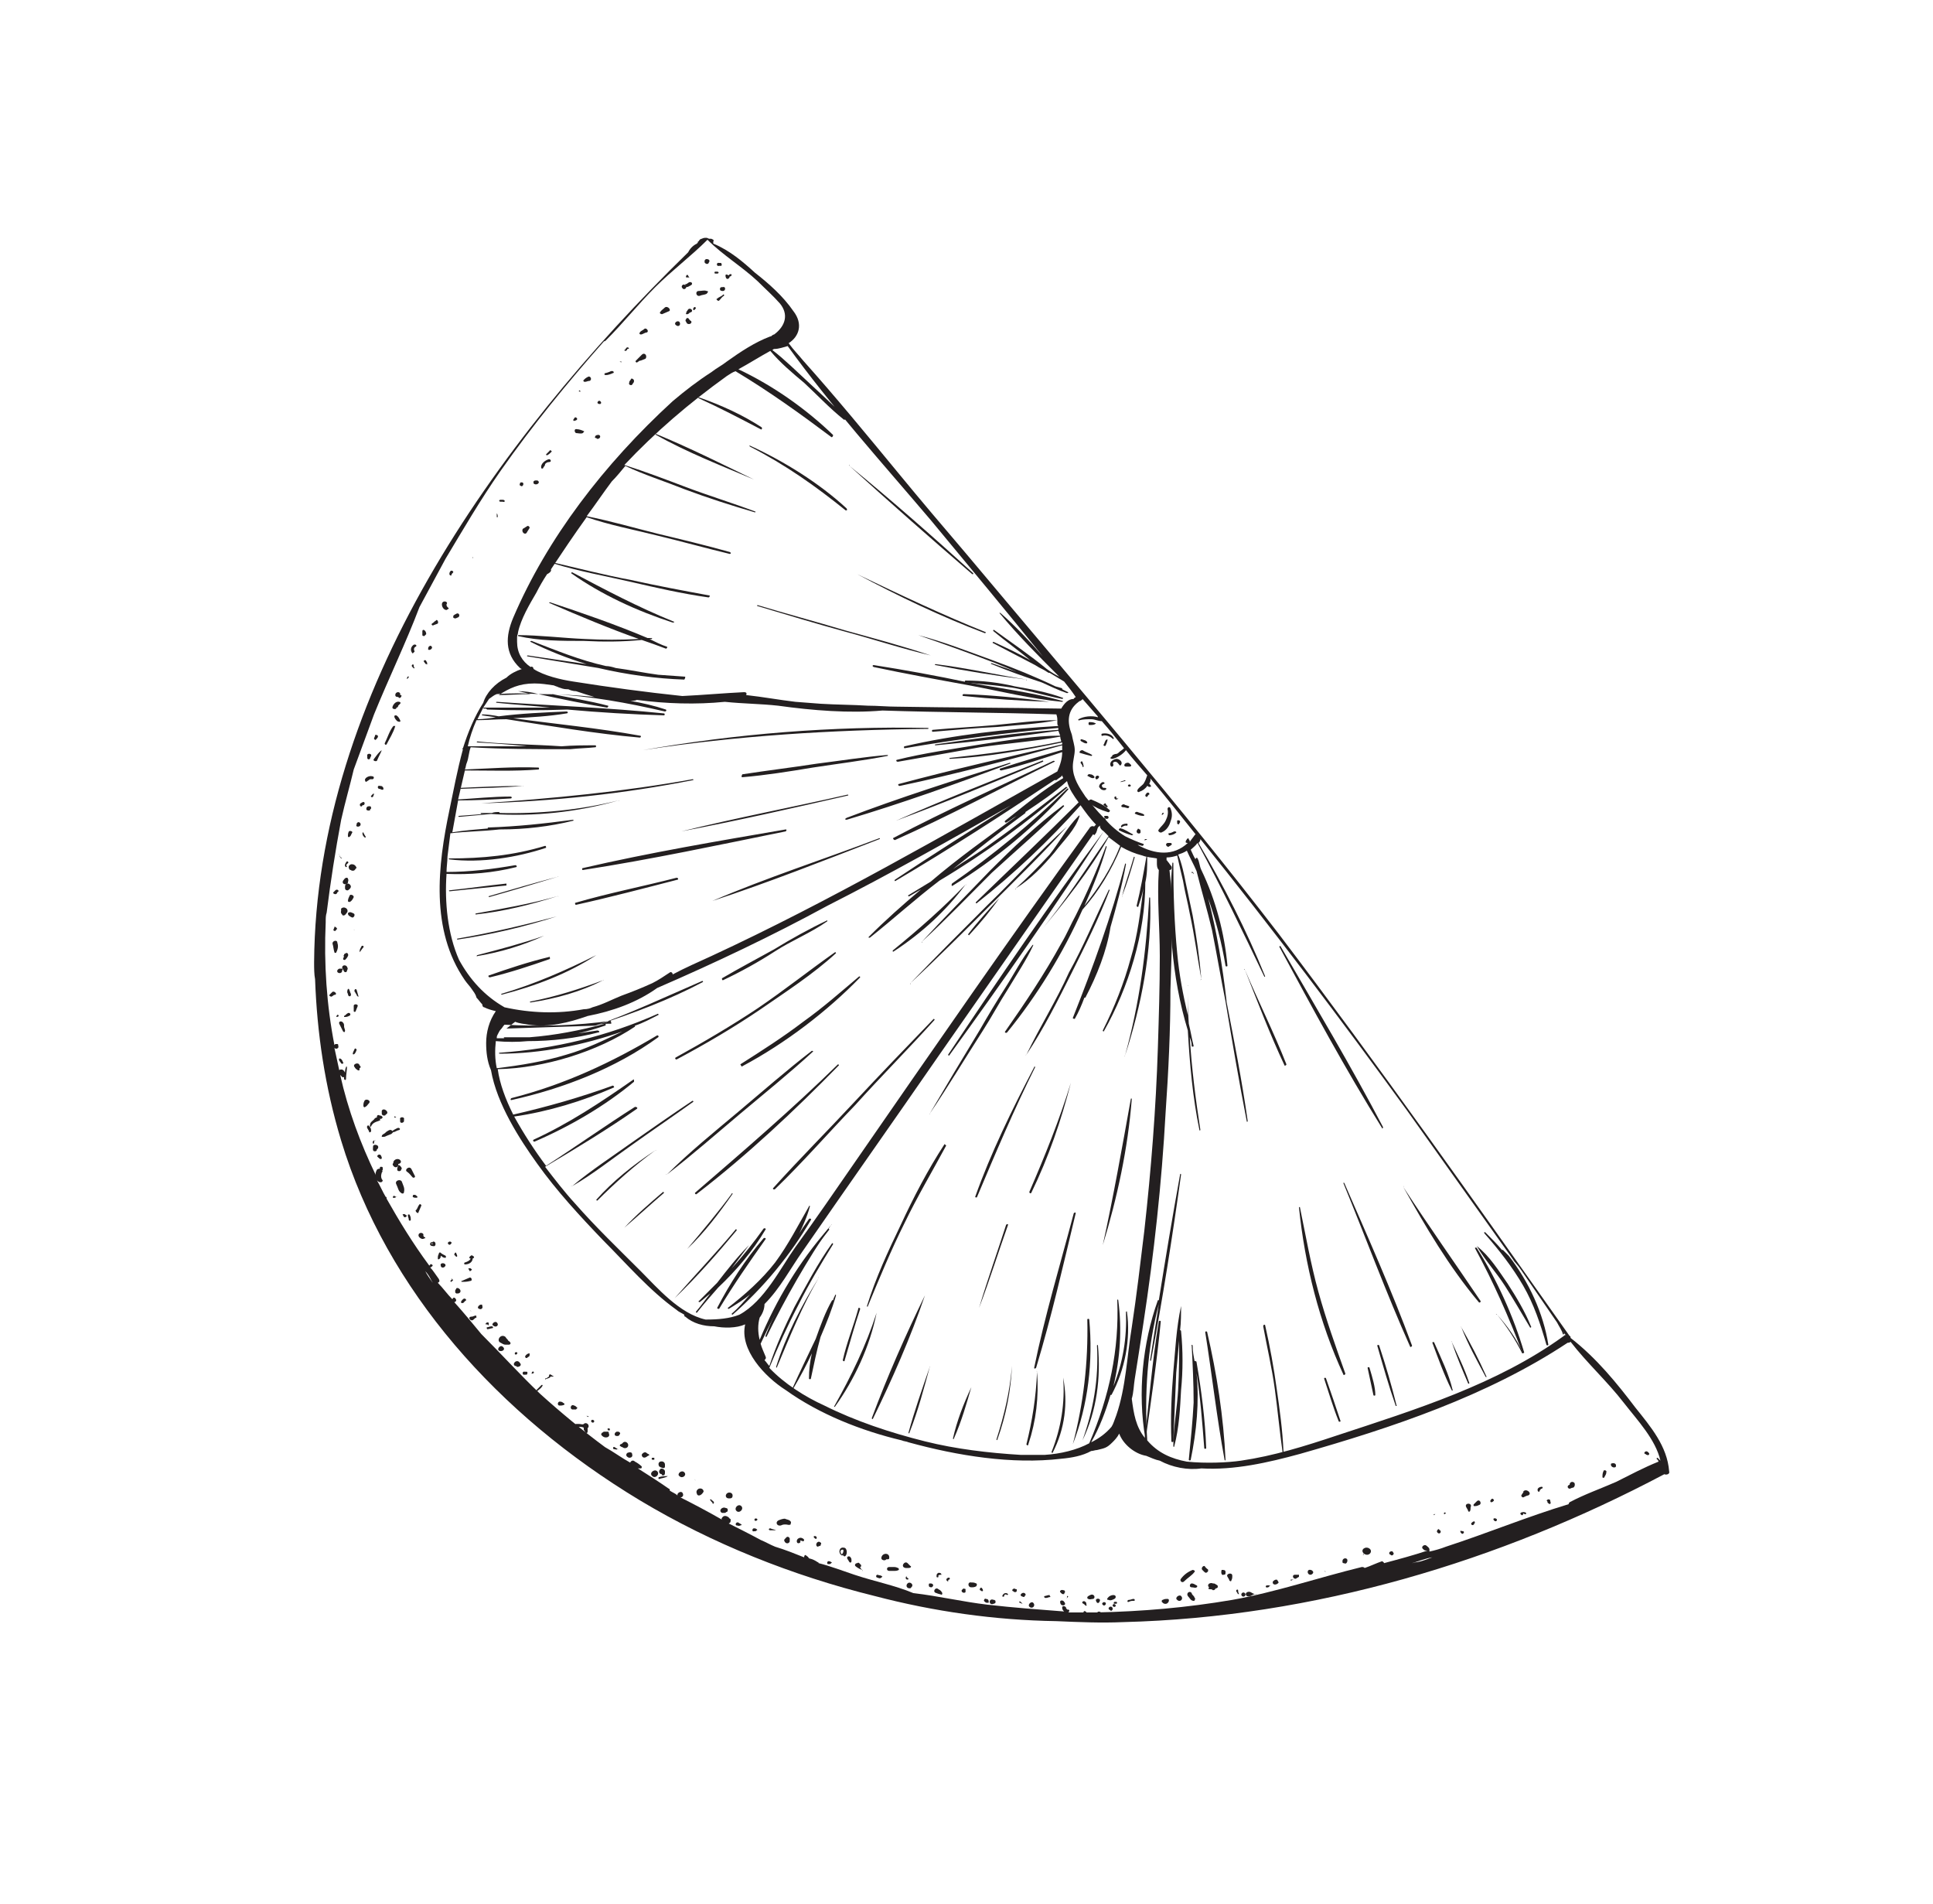 <?xml version="1.0" encoding="utf-8"?>
<!-- Generator: Adobe Illustrator 28.0.0, SVG Export Plug-In . SVG Version: 6.00 Build 0)  -->
<svg version="1.1" id="Layer_1" xmlns="http://www.w3.org/2000/svg" xmlns:xlink="http://www.w3.org/1999/xlink" x="0px" y="0px"
	 viewBox="0 0 200 197" style="enable-background:new 0 0 200 197;" xml:space="preserve">
<style type="text/css">
	.st0{fill:#231F20;}
</style>
<path class="st0" d="M73.3,27.2C73.3,27.3,73.4,27.1,73.3,27.2c0.2-0.2,0.1-0.4-0.2-0.4c-0.1,0-0.2,0.1-0.2,0.2c0,0.2,0,0.2,0.2,0.3
	C73.2,27.3,73.3,27.3,73.3,27.2z M74.6,27.2h-0.2c-0.3-0.1-0.3,0.4,0,0.3h0.2C74.7,27.5,74.7,27.3,74.6,27.2z M75.1,28.7
	c0.1,0.3,0.4,0.1,0.4-0.1c0.2,0,0.2-0.2,0.2-0.2c-0.1-0.1-0.3,0-0.3,0.1C75.1,28.3,75,28.4,75.1,28.7z M71.3,28.7
	c0-0.1-0.1-0.1-0.1-0.2c-0.1-0.2-0.3,0.1-0.2,0.2C71.2,28.7,71.2,28.7,71.3,28.7C71.2,28.8,71.4,28.7,71.3,28.7z M70.9,29.5
	c-0.2-0.2-0.5,0.1-0.3,0.3C70.8,30.1,71.2,29.7,70.9,29.5z M73.1,30.1c-0.2-0.1-0.5,0-0.8,0c-0.4,0-0.3,0.6,0.1,0.5
	c0.2-0.1,0.5-0.1,0.7-0.2C73.3,30.2,73.3,30.1,73.1,30.1z M74.5,30c0.1,0.1,0.2,0.1,0.3,0.1c0.3,0,0.3-0.5,0-0.4
	c-0.2,0-0.2,0-0.3,0.1C74.5,29.7,74.5,30,74.5,30z M74,28.3h0.2c0.2,0,0.2-0.2,0-0.2H74C73.9,28.1,73.9,28.3,74,28.3z"/>
<path class="st0" d="M71,29.7c0.2,0,0.3-0.1,0.5-0.2c0.2-0.1,0.1-0.4-0.2-0.3c-0.2,0.1-0.2,0.2-0.4,0.2C70.9,29.6,70.9,29.7,71,29.7
	z M68.8,31.8c-0.2,0.2-0.4,0.3-0.5,0.5c-0.1,0.1,0.1,0.2,0.2,0.2c0.2-0.1,0.5-0.2,0.7-0.3C69.5,32.1,69.1,31.6,68.8,31.8z M66.7,34
	c-0.2,0.2-0.4,0.2-0.5,0.4c-0.1,0.1,0,0.2,0.1,0.2c0.2,0,0.4-0.2,0.6-0.2C67.2,34.3,66.9,33.9,66.7,34z M64.8,36
	c-0.1,0.1-0.1,0.2-0.2,0.2c0,0.1,0.1,0.1,0.1,0.1c0.1,0,0.2-0.1,0.2-0.2C65.3,36.1,64.9,35.8,64.8,36z M64.1,37.4L64.1,37.4
	c0.2,0.1,0.2,0.1,0.2,0H64.1C64.1,37.4,64,37.4,64.1,37.4z M70.3,33.3c-0.2-0.2-0.6,0.1-0.4,0.3C70.2,33.9,70.5,33.6,70.3,33.3z
	 M71.8,31.8L71.8,31.8c-0.2,0.2,0,0.4,0.1,0.2l0.1-0.1C72,31.8,71.9,31.7,71.8,31.8z M71.1,32.5c0.2,0,0.2-0.2,0.4-0.2
	c0.3-0.2-0.1-0.5-0.3-0.3c-0.1,0.2-0.2,0.2-0.2,0.4C70.9,32.5,71,32.5,71.1,32.5z M66.4,36.7c-0.1,0.1-0.2,0.2-0.3,0.3
	c-0.1,0.1-0.2,0.2-0.3,0.3c-0.1,0.1,0,0.2,0.1,0.2c0.2-0.1,0.2-0.2,0.4-0.2l0.5-0.2C67,36.8,66.7,36.4,66.4,36.7z M63.2,38.4
	c-0.2,0.1-0.5,0.2-0.6,0.2c-0.1,0.1-0.1,0.2,0.1,0.2c0.2,0,0.5-0.1,0.7-0.2C63.6,38.6,63.5,38.3,63.2,38.4z M60.8,39
	c-0.2,0.1-0.3,0.2-0.4,0.3c-0.1,0.1,0,0.2,0.1,0.2c0.2,0,0.3-0.1,0.5-0.1C61.3,39.3,61.1,38.8,60.8,39z M60.1,40.5L60.1,40.5
	c-0.2-0.2-0.2-0.1-0.2,0H60.1C60.1,40.7,60.1,40.6,60.1,40.5z M62.2,41.7L62.2,41.7c0-0.2-0.2-0.3-0.3-0.2c-0.2,0.2,0,0.3,0.2,0.3
	L62.2,41.7C62.2,41.9,62.2,41.8,62.2,41.7z M65.3,39.2c-0.1,0.2-0.2,0.2-0.2,0.4c-0.1,0.2,0.2,0.3,0.3,0.2c0.1-0.2,0.2-0.2,0.2-0.4
	C65.6,39.2,65.3,39.1,65.3,39.2z M71.2,32.9c-0.1,0-0.2,0-0.2,0.1c-0.1,0.1-0.1,0.2,0,0.3c0.1,0.4,0.7,0.2,0.5-0.1
	C71.4,33.2,71.3,33,71.2,32.9z M74.4,31.1c0.2-0.2,0.3-0.4,0.5-0.5c0.1-0.1-0.1-0.2-0.1-0.1c-0.2,0.2-0.4,0.2-0.6,0.4
	C74,30.9,74.3,31.2,74.4,31.1z M59.4,43.3L59.4,43.3c-0.2,0.2,0,0.3,0.1,0.2c0.1,0,0.1,0,0.2-0.1C59.8,43.3,59.5,43,59.4,43.3z
	 M60.4,44.6c-0.2-0.1-0.5-0.2-0.7-0.2c-0.3-0.1-0.3,0.3-0.1,0.4c0.2,0,0.5,0.1,0.7,0C60.4,44.7,60.5,44.6,60.4,44.6z M61.8,45
	c-0.1,0-0.2,0.1-0.2,0.1s-0.1,0.2,0,0.2s0.2,0.1,0.2,0.1C62.2,45.4,62.2,44.9,61.8,45z M56.9,46.6L56.5,47c0,0,0,0.1,0.1,0.1
	c0.2-0.1,0.3-0.2,0.5-0.4C57,46.6,56.9,46.5,56.9,46.6z M56.8,47.5c-0.4,0.1-0.9,0.5-0.8,0.9c0,0.1,0.2,0.1,0.2,0
	c0.1-0.2,0.2-0.2,0.2-0.4c0.1-0.1,0.2-0.2,0.4-0.2C57.1,47.8,57,47.5,56.8,47.5z M54,49.9c-0.1,0-0.2,0-0.2,0.1s-0.1,0.2,0,0.2
	c0.1,0.1,0.2,0.1,0.2,0.1C54.2,50.2,54.2,49.9,54,49.9z M52,51.7h-0.2c-0.2,0-0.2,0.2,0,0.2H52C52.3,52,52.3,51.7,52,51.7z
	 M51.4,53.1v0.4h0.1C51.5,53.4,51.5,53.2,51.4,53.1C51.5,53.1,51.4,53.1,51.4,53.1z M51.7,55.2C51.8,55.2,51.9,55.2,51.7,55.2
	C51.7,55,51.7,55.1,51.7,55.2z M54.5,55.1c0.1-0.2,0.2-0.3,0.3-0.5c0-0.1-0.1-0.2-0.2-0.2c-0.2,0.1-0.3,0.2-0.5,0.3
	C53.9,55,54.3,55.4,54.5,55.1z M55.4,51l-0.3,0.2c0,0,0,0.1,0,0L55.4,51z M55.6,49.7h-0.2c-0.1,0-0.2,0.1-0.2,0.1V50
	C55.5,50.3,56,49.9,55.6,49.7z M48.9,57.6C48.9,57.6,48.8,57.6,48.9,57.6C48.9,57.9,49,57.7,48.9,57.6z M46.6,59.1
	c-0.1,0.1-0.1,0.2-0.1,0.3c0,0.1,0.2,0.2,0.2,0.1s0.1-0.2,0.2-0.3C46.9,59,46.6,59,46.6,59.1z M46.4,62.9c-0.2-0.2-0.2-0.2-0.2-0.4
	c0.2-0.2-0.2-0.4-0.4-0.2c-0.2,0.2,0,0.8,0.4,0.8C46.4,63,46.5,62.9,46.4,62.9z M47.2,63.5c-0.2,0.1-0.2,0.1-0.3,0.2v0.2
	c0.2,0.1,0.2,0.1,0.4,0C47.7,63.8,47.5,63.3,47.2,63.5z M45.1,64.2c-0.2,0.1-0.2,0.2-0.4,0.3c-0.1,0.1,0,0.2,0.1,0.2
	c0.2-0.1,0.3-0.1,0.5-0.2C45.4,64.3,45.2,64,45.1,64.2z M43.7,65.3v0.4c0,0.1,0.2,0.1,0.2,0.1l0.2-0.2C44.1,65.2,43.7,65,43.7,65.3z
	 M42.9,67.4c-0.1-0.2-0.1-0.4,0.1-0.5c0.2-0.1,0-0.3-0.2-0.2c-0.3,0.2-0.4,0.6-0.1,0.9C42.8,67.5,42.9,67.4,42.9,67.4z M42.8,68.8
	c0-0.1-0.2-0.1-0.2,0.1c0.1,0.1,0.1,0.2,0.2,0.2c0,0.1,0.1,0,0.1,0C42.8,69,42.8,68.9,42.8,68.8z M42.3,70c-0.1-0.1-0.2,0.1-0.2,0.2
	S42.3,70.1,42.3,70z M41.2,71.2C41.2,71.2,41.2,71.2,41.2,71.2C41.2,71.2,41.1,71.2,41.2,71.2z M41.4,71.9
	C41.4,71.9,41.4,71.8,41.4,71.9c0.1-0.4-0.5-0.4-0.5,0c0,0.2,0.2,0.2,0.3,0.2l0.1,0.1c0.1,0,0.1,0,0.2-0.1
	C41.6,71.9,41.5,71.9,41.4,71.9z M44.7,67L44.7,67c0-0.2-0.2-0.2-0.2-0.2c-0.2,0.1-0.2,0.2-0.2,0.4C44.5,67.3,44.7,67.1,44.7,67z
	 M44.2,68.7c0-0.1,0-0.2-0.1-0.3c0-0.2-0.4-0.1-0.2,0.1c0.1,0.1,0.1,0.2,0.2,0.2S44.2,68.8,44.2,68.7z M38.8,76.1
	c0,0.1-0.1,0.2-0.1,0.3s0.2,0.2,0.2,0.1c0.1-0.1,0.2-0.2,0.2-0.3C39.2,76.1,38.8,75.9,38.8,76.1z M38.4,78.2c0.1-0.3-0.5-0.3-0.4,0
	v0.2c0,0.2,0.3,0.2,0.3,0L38.4,78.2z M38.5,80.3c-0.3-0.1-0.9,0.2-0.7,0.5c0,0.1,0.1,0.1,0.2,0c0.2-0.1,0.2-0.2,0.4-0.2
	C38.7,80.7,38.8,80.3,38.5,80.3z M39.5,77.6C39.5,77.5,39.5,77.5,39.5,77.6c-0.3,0.2-0.5,0.5-0.8,0.9c-0.2,0.2,0.2,0.3,0.3,0.2
	C39.2,78.2,39.4,77.9,39.5,77.6z M40.7,75.1c-0.4,0.5-0.6,1.2-0.9,1.8C39.8,77,39.9,77.1,40,77c0.3-0.6,0.7-1.2,0.9-1.9H40.7z
	 M41.4,74.5c-0.1-0.2-0.2-0.4-0.4-0.5c-0.1,0-0.2,0-0.2,0.1c0,0.2,0.2,0.4,0.3,0.5C41.3,74.7,41.5,74.7,41.4,74.5z M41.2,73
	c0.1-0.1,0.2-0.2,0.2-0.2c0.1-0.1,0-0.2-0.1-0.2c-0.4-0.1-0.7,0.4-0.7,0.6s0.5,0.2,0.4,0C41.2,73.2,41.2,73,41.2,73z M37.7,83.2
	c0.1-0.2-0.1-0.3-0.2-0.2c-0.1,0-0.1,0.1-0.2,0.1c-0.2,0.2,0.1,0.5,0.2,0.2C37.7,83.3,37.7,83.2,37.7,83.2z M38.7,82.1
	C38.7,82.1,38.6,82.1,38.7,82.1c-0.2,0-0.2,0.2-0.3,0.2c-0.1,0.2,0.2,0.2,0.2,0.1C38.6,82.4,38.7,82.2,38.7,82.1z M39.6,81.4
	c-0.1-0.1-0.2-0.1-0.2-0.1h-0.1c-0.2-0.1-0.3,0.2-0.1,0.3c0.2,0,0.2,0.1,0.4,0.1C39.7,81.7,39.7,81.5,39.6,81.4z M36.1,86
	C36,86.2,36,86.3,36,86.5c0,0.1,0.1,0.1,0.1,0.1c0.2-0.1,0.2-0.2,0.3-0.4C36.6,86,36.2,85.9,36.1,86z M35.1,88.4
	C35,88.3,35,88.4,35.1,88.4c0,0.2,0.1,0.3,0.2,0.4h0.1C35.2,88.7,35.1,88.5,35.1,88.4z M36,89.3c0.1-0.1,0-0.2-0.1-0.2
	c-0.2,0.2-0.3,0.5-0.1,0.6c0,0,0.1,0,0.1-0.1C35.8,89.6,35.8,89.4,36,89.3z M37.8,86.5c-0.1-0.2-0.2-0.3-0.2-0.4c0,0-0.1,0-0.1,0.1
	c0,0.2,0.1,0.3,0.2,0.4S37.9,86.6,37.8,86.5z M37.3,85.2L37.3,85.2C37.2,85,37,85,36.9,85.2v0.1C36.7,85.6,37.4,85.6,37.3,85.2z
	 M38.4,83.6c0-0.2-0.1-0.2-0.2-0.2c-0.2,0-0.3,0.1-0.3,0.3s0.5,0.2,0.4,0C38.3,83.7,38.4,83.7,38.4,83.6z M36.2,91.5
	c-0.2-0.2-0.5-0.1-0.5,0.2v0.2c0,0.1,0.1,0.2,0.2,0.2H36C36.3,91.9,36.4,91.7,36.2,91.5z M34.7,92.1c-0.1,0.1-0.2,0.2-0.2,0.2
	c-0.1,0.1,0.1,0.2,0.2,0.2s0.2-0.1,0.2-0.2C35.2,92.2,34.9,91.9,34.7,92.1z"/>
<path class="st0" d="M36,91.3c0-0.2,0.1-0.2,0-0.4c0-0.1-0.1-0.1-0.2-0.1c-0.2,0.1-0.2,0.2-0.3,0.3C35.3,91.5,35.9,91.6,36,91.3z
	 M36.4,89.4c-0.2,0-0.4,0.2-0.3,0.4c0,0.1,0.1,0.2,0.2,0.2c0.1,0.1,0.3,0.1,0.4,0s0.1-0.2,0.2-0.2C36.8,89.5,36.6,89.4,36.4,89.4z
	 M36.2,92.6C36.1,92.8,36,93,36,93.2c0,0.1,0.1,0.1,0.2,0.1c0.2-0.1,0.3-0.3,0.4-0.5C36.6,92.6,36.3,92.5,36.2,92.6z M35.7,93.9
	c-0.2-0.1-0.5,0.1-0.4,0.2c0,0.2-0.1,0.3,0.1,0.5c0,0.1,0.1,0.1,0.2,0.1c0.2-0.1,0.2-0.2,0.3-0.3C36,94.3,36,94,35.7,93.9z
	 M34.6,95.9c0,0.1-0.1,0.2-0.1,0.3c0,0.1,0.1,0.1,0.2,0.1c0.1-0.1,0.1-0.2,0.2-0.2C34.8,95.9,34.6,95.8,34.6,95.9z M34.9,97.5
	c0-0.3-0.5-0.2-0.5,0.1c0.1,0.3,0.1,0.6,0.2,0.9c0,0.1,0.2,0.1,0.2,0C35,98.1,35,97.8,34.9,97.5z M35.8,98.6
	C35.8,98.6,35.7,98.6,35.8,98.6c-0.1,0-0.1,0.1-0.2,0.1v0.1l-0.1,0.1c0,0,0,0.1,0,0h0.1c0,0.1-0.1,0.2-0.1,0.3
	c0,0.1,0.1,0.1,0.2,0.1c0.1-0.1,0.2-0.2,0.3-0.4C36.1,98.7,35.9,98.5,35.8,98.6z M36.6,94.5c-0.2-0.1-0.4-0.2-0.5-0.1
	c-0.1,0-0.1,0.1-0.1,0.1c0,0.2,0.2,0.3,0.4,0.4C36.6,95,36.8,94.6,36.6,94.5z M36.6,96.2C36.7,96.3,36.7,96.2,36.6,96.2L36.4,96
	c0,0-0.1,0,0,0L36.6,96.2z M37.2,98.5c0.2-0.2,0.2-0.3,0.4-0.5c0.1-0.2-0.2-0.2-0.2-0.1C37.3,98.1,37.2,98.2,37.2,98.5
	C37.1,98.5,37.2,98.5,37.2,98.5z M34.4,102.6c-0.2,0.2-0.2,0.2-0.3,0.3c-0.1,0.1,0.1,0.2,0.2,0.2c0.2-0.1,0.2-0.2,0.4-0.2
	C34.9,102.8,34.6,102.5,34.4,102.6z M35,105c-0.1-0.1-0.2,0.1-0.2,0.2C35,105.2,35.1,105.1,35,105z M36.3,102.8
	c-0.1-0.2-0.1-0.3-0.2-0.5H36c-0.1,0.2-0.1,0.4,0,0.5C36,103.2,36.4,103.1,36.3,102.8z M35.3,100.2h-0.2c-0.2,0.1-0.2,0.2-0.2,0.2
	c-0.1,0.3,0.5,0.4,0.5,0C35.5,100.2,35.5,100.2,35.3,100.2z"/>
<path class="st0" d="M35.9,100c-0.1-0.2-0.5-0.2-0.5,0.1c0.1,0.2,0.1,0.2,0.2,0.4c0.1,0.1,0.3,0.1,0.3-0.1
	C36,100.2,36,100.2,35.9,100z M37.1,103.1l-0.2-0.7c-0.1-0.2-0.3,0-0.2,0.2c0.1,0.1,0.1,0.2,0.2,0.3C36.9,103,37,103.1,37.1,103.1
	C37,103.2,37.1,103.1,37.1,103.1z M36.6,104.6c0,0.1,0.2,0.1,0.2,0l0.2-0.5c0.1-0.2-0.3-0.3-0.4-0.1V104.6z M36,104.8
	c-0.2,0.1-0.2,0.2-0.4,0.3v0.1c0.2,0,0.3,0,0.5-0.1C36.4,105,36.2,104.7,36,104.8z M35.6,106.2c0-0.2,0-0.3-0.1-0.4
	c-0.1-0.2-0.5-0.2-0.4,0.1c0.1,0.2,0.1,0.2,0.2,0.4c0.1,0.2,0.1,0.2,0.2,0.4c0.1,0.1,0.2,0.1,0.2-0.1
	C35.7,106.5,35.6,106.3,35.6,106.2z M36.9,108.6c0-0.1-0.2-0.2-0.2-0.1c-0.1,0.2-0.2,0.4-0.2,0.5c0,0.1,0.1,0.1,0.2,0
	C36.7,109,36.8,108.9,36.9,108.6z M37.2,110.2c-0.1-0.4-0.8-0.1-0.5,0.2c0.1,0.2,0.2,0.2,0.3,0.3c0.2,0.1,0.2,0,0.2-0.2
	C37.4,110.4,37.3,110.3,37.2,110.2z M37,112.4v0.2H37C37,112.5,37,112.4,37,112.4C37,112.4,37,112.4,37,112.4z M37.7,113.9
	c-0.1,0.2-0.1,0.3-0.1,0.5c0,0.1,0.1,0.2,0.2,0.1c0.2-0.1,0.2-0.2,0.4-0.4C38.4,113.8,37.8,113.6,37.7,113.9z M39.1,115.7
	c0.2,0,0.3,0.1,0.4,0l0.1-0.1c-0.1-0.2-0.2-0.2-0.3-0.2C39,115.2,38.9,115.6,39.1,115.7z M39.5,115.2c0,0.1,0.1,0.2,0.2,0.2
	c0.1,0,0.2,0,0.2-0.1c0.5-0.2-0.2-0.8-0.4-0.4C39.5,115.1,39.5,115.2,39.5,115.2z M41,115.6L41,115.6c-0.2-0.2-0.2-0.1-0.2,0
	C40.9,115.6,40.9,115.6,41,115.6C40.9,115.7,41,115.6,41,115.6z M41.4,116c0,0.2,0.3,0.2,0.4,0v-0.2c0.1-0.3-0.5-0.3-0.4,0V116z
	 M39.6,117.6c0.2,0,0.2,0,0.4-0.1l0.5-0.2c0.1-0.1,0.2-0.2,0.2-0.2h0.1c0.2-0.1,0.4-0.2,0.5-0.2c0.2-0.1,0-0.3-0.2-0.2
	c-0.2,0.1-0.4,0.2-0.5,0.3c-0.1-0.1-0.2-0.2-0.5,0c-0.2,0.1-0.2,0.2-0.4,0.3c-0.2,0.1-0.2,0.2-0.2,0.3
	C39.5,117.6,39.5,117.6,39.6,117.6z M38.8,118C38.9,118,38.9,117.9,38.8,118c-0.2-0.1-0.3,0.2-0.2,0.3c0.1,0,0.1,0,0.1-0.1
	C38.7,118.1,38.7,118,38.8,118z M39.1,118.8c0.2-0.4-0.5-0.5-0.5-0.2c0,0.2-0.1,0.5,0.2,0.5c0.1,0,0.2-0.1,0.2-0.1
	C38.9,119,39,118.9,39.1,118.8z M39.4,119.5c-0.2-0.2-0.5,0.1-0.3,0.2c0.1,0.1,0.2,0.2,0.3,0.2c0.1,0,0.1-0.1,0.1-0.1
	C39.5,119.7,39.5,119.7,39.4,119.5z M41.2,120.4c0.2,0,0.4-0.2,0.2-0.4c-0.2-0.2-0.6-0.1-0.7,0.2v0.1c-0.1,0.1-0.1,0.2,0,0.3
	C40.9,120.9,41.3,120.7,41.2,120.4z M35.5,109.9c-0.1-0.2-0.1-0.3-0.3-0.4h-0.1c-0.1,0.2,0.1,0.3,0.2,0.5
	C35.4,110.1,35.6,110,35.5,109.9z M41.6,122.3c-0.1-0.4-0.8-0.2-0.6,0.2s0.2,0.7,0.5,0.9c0.1,0.1,0.3,0.1,0.3-0.1
	C41.9,122.9,41.7,122.6,41.6,122.3z"/>
<path class="st0" d="M41.4,120.6c-0.1-0.1-0.2-0.1-0.2,0c-0.1,0.2-0.1,0.2-0.1,0.4c0,0.2,0.4,0.2,0.4,0
	C41.6,120.9,41.6,120.8,41.4,120.6z M42.7,121.8c0.2,0.1,0.3-0.1,0.2-0.2c-0.1-0.2-0.2-0.4-0.3-0.6c-0.2-0.5-0.8,0-0.5,0.2
	C42.4,121.4,42.5,121.6,42.7,121.8z M43.9,123.1C43.8,123.1,43.8,123.1,43.9,123.1C43.8,123.2,43.9,123.1,43.9,123.1z M38.4,116.5
	c0.1-0.2,0.2-0.3,0.4-0.4c0.2-0.1,0.3-0.1,0.5-0.2c0.1,0,0-0.1,0-0.2c-0.2-0.2-0.5-0.1-0.6,0.1c-0.2,0.2-0.4,0.3-0.4,0.5
	C38.2,116.6,38.4,116.6,38.4,116.5z M38.2,116.5c-0.1-0.2-0.3,0-0.2,0.2s0.2,0.3,0.2,0.4s0.2,0,0.2-0.1
	C38.4,116.7,38.3,116.6,38.2,116.5z M41,123.8c-0.1,0-0.2-0.1-0.2-0.1c-0.2,0-0.2,0.3,0,0.2C40.9,123.9,40.9,123.9,41,123.8
	C41.1,123.9,41.1,123.8,41,123.8L41,123.8z M42,125.7c-0.1-0.1-0.1-0.1-0.2-0.1c-0.1,0-0.2,0-0.1,0.1c0,0.1,0.1,0.1,0.1,0.2
	C42,126,42.2,125.7,42,125.7z M43.3,125.4c0.1-0.2,0.2-0.5,0.3-0.7c0-0.1-0.2-0.2-0.2-0.1c-0.2,0.2-0.2,0.5-0.4,0.6
	C43,125.4,43.3,125.6,43.3,125.4z M42.8,123.6c-0.1,0-0.1,0.2-0.1,0.2c0.1,0.1,0.2,0.1,0.4,0.1c0.1,0,0.1-0.1,0.1-0.1
	C43,123.6,43,123.6,42.8,123.6z M42.4,125.7c0-0.1-0.2-0.1-0.2,0c0,0.2,0.1,0.3,0.1,0.5c0,0.1,0.2,0.1,0.2,0
	C42.5,126,42.5,125.9,42.4,125.7z M44,128c-0.1,0-0.2-0.1-0.2-0.2c0.1-0.3-0.5-0.4-0.5,0c0,0.2,0.4,0.5,0.6,0.3
	C44,128.1,44,128.1,44,128z M45,128.5c-0.2-0.2-0.4,0.1-0.2,0.2h-0.1c-0.1,0-0.1,0,0-0.1c0.1-0.1,0-0.1-0.1-0.1
	c-0.2,0.2-0.1,0.4,0.2,0.4C45.1,129,45.1,128.6,45,128.5L45,128.5z M46.7,128.5c-0.2-0.2-0.5,0.1-0.3,0.2
	C46.5,128.9,46.8,128.6,46.7,128.5z M47.2,129.6c-0.1-0.1-0.2,0.1-0.2,0.2c0.1,0.1,0.2,0.2,0.2,0.2c0.1,0,0.1,0,0.1-0.1
	C47.3,129.8,47.2,129.7,47.2,129.6L47.2,129.6z M48.9,130.2c0.2-0.1,0.2-0.2,0-0.3c-0.1-0.1-0.2,0-0.3,0.1c-0.1,0.1,0,0.2,0.1,0.2
	c-0.1,0.2-0.3,0.3-0.6,0.4c-0.1,0-0.1,0.2,0,0.2C48.6,130.8,48.9,130.5,48.9,130.2L48.9,130.2z M45.6,130.9c0,0.3,0.4,0.3,0.5,0
	C46.1,130.6,45.5,130.6,45.6,130.9z M46.1,129.9c-0.2-0.1-0.4-0.2-0.5-0.3c-0.1-0.1-0.2,0-0.2,0.1c-0.1,0.2-0.1,0.3-0.1,0.5
	c0,0.1,0.1,0.1,0.2,0c0.1-0.1,0.1-0.2,0.1-0.3c0.2,0.1,0.2,0.2,0.4,0.2C46.1,130.2,46.2,130,46.1,129.9L46.1,129.9z M46.8,132.3
	C46.7,132.2,46.6,132.3,46.8,132.3c-0.2,0.2-0.2,0.2-0.2,0.2c0,0,0,0.1,0.1,0.1l0.2-0.2C46.8,132.4,46.8,132.3,46.8,132.3
	L46.8,132.3z M48.8,131.3c-0.1-0.1-0.1-0.1-0.2-0.1c-0.1,0-0.2,0-0.1,0.1c0,0.1,0.1,0.1,0.1,0.2C48.7,131.5,48.9,131.3,48.8,131.3z
	 M48.5,132.2c-0.2,0.1-0.5,0.2-0.7,0.3c-0.1,0-0.1,0.1,0,0.1c0.3,0,0.5,0,0.9-0.1C48.9,132.5,48.8,132,48.5,132.2z M47.2,133.3
	c0,0.1-0.1,0.1-0.1,0.2v0.2l0.1,0.1h0.2c0.1,0,0.2-0.1,0.2-0.1C47.8,133.4,47.3,133.1,47.2,133.3z M47.9,134.4
	c-0.1,0.1-0.2,0.2-0.2,0.3c0,0.1,0.1,0.1,0.1,0.1c0.2,0,0.2-0.1,0.3-0.2C48.4,134.5,48.1,134.2,47.9,134.4z M48.7,135.6
	C48.6,135.5,48.6,135.6,48.7,135.6C48.7,135.7,48.8,135.6,48.7,135.6z M50.5,136.8c-0.1,0-0.2,0-0.2,0.1c-0.1,0-0.1,0.1,0,0.1
	s0.2,0,0.2,0.1C50.6,137.1,50.6,136.8,50.5,136.8L50.5,136.8z M50.9,137.2c-0.2,0-0.4,0.1-0.5,0.1c-0.1,0,0,0.2,0,0.2
	c0.2,0,0.4-0.1,0.5-0.1C51.1,137.4,51,137.2,50.9,137.2z M51.4,136.8c-0.2-0.2-0.6,0.2-0.4,0.3C51.3,137.4,51.7,137.1,51.4,136.8z
	 M49.2,136.1c-0.2,0-0.2,0.1-0.4,0.1c-0.5,0-0.1,0.6,0.2,0.3c0.1-0.1,0.2-0.2,0.3-0.2C49.3,136.1,49.2,136,49.2,136.1z M49.6,135.4
	c0.2,0.1,0.4-0.1,0.3-0.3v-0.1C49.7,134.8,49.2,135.3,49.6,135.4z M52.8,138.9c0-0.1-0.2-0.2-0.2-0.2c-0.1-0.2-0.2-0.2-0.3-0.4
	c-0.5-0.4-1,0.4-0.5,0.6c0.2,0.1,0.3,0.2,0.5,0.2h0.4C52.7,139.1,52.9,139,52.8,138.9z M52,139.3c-0.2-0.2-0.6,0.2-0.4,0.4
	C51.9,139.9,52.4,139.6,52,139.3z M54.5,141.9h-0.2c-0.3-0.1-0.3,0.4,0,0.3h0.2C54.6,142.1,54.6,141.9,54.5,141.9z M54.9,141.9
	l-0.2,0.2c0,0,0,0.1,0,0L54.9,141.9C55,141.9,55,141.9,54.9,141.9z M55.2,141.9c-0.1-0.1-0.2,0.1-0.2,0.2
	C55.2,142.1,55.3,142,55.2,141.9z M54.8,140c-0.2,0-0.3,0.1-0.4,0.2c-0.2,0.2,0.1,0.4,0.2,0.2C54.8,140.3,54.8,140.3,54.8,140
	C54.9,140,54.8,140,54.8,140z M53.5,139.9c-0.2-0.1-0.3,0.1-0.2,0.2C53.4,140.2,53.6,140,53.5,139.9z M53.8,141L53.8,141
	c-0.3-0.5-0.9,0.1-0.5,0.3c0.1,0,0.1,0,0.2,0.1C53.8,141.4,54,141.2,53.8,141z M55.8,142C55.8,142,55.9,141.9,55.8,142
	C55.8,141.9,55.8,141.9,55.8,142z M57.3,142.4c-0.1-0.1-0.2-0.1-0.3-0.2c-0.2-0.1-0.2,0.1-0.2,0.2c-0.2,0.1-0.2,0.2-0.4,0.2v0.1
	c0.2-0.1,0.3-0.1,0.5-0.2c0,0,0.1-0.1,0-0.1L57.3,142.4C57.4,142.4,57.4,142.4,57.3,142.4z M56,143.3c-0.2,0.2-0.3,0.3-0.5,0.5
	c0,0,0,0.1,0.1,0.1c0.2-0.2,0.4-0.3,0.5-0.5C56.2,143.3,56.1,143.2,56,143.3z M58.4,145.2c-0.2-0.1-0.2-0.2-0.4-0.2
	c-0.3-0.1-0.4,0.4-0.1,0.4c0.2,0,0.3,0,0.5-0.1V145.2z M59.7,145.6c-0.1-0.1-0.2-0.2-0.3-0.2c-0.3-0.2-0.5,0.3-0.2,0.4h0.4
	C59.7,145.7,59.8,145.6,59.7,145.6z M60.7,146.5L60.7,146.5c0.1,0.1,0.2,0.1,0.2,0H60.7C60.8,146.4,60.7,146.4,60.7,146.5z
	 M61.2,147.1c0.2,0.2,0.4-0.1,0.2-0.2S61.1,147,61.2,147.1z M62.9,147.9C62.8,147.9,62.8,148,62.9,147.9c0,0.1,0.2,0.1,0.2,0v-0.1
	C62.9,147.7,62.8,147.8,62.9,147.9C62.9,148,62.9,148,62.9,147.9z M60.8,147.7c0.1,0,0.1-0.1,0.1-0.2c0-0.2-0.3-0.4-0.5-0.2
	c-0.1,0.1-0.3,0-0.5,0h-0.3c-0.1,0-0.1,0.1,0,0.2c0.2,0.1,0.2,0.1,0.3,0.1c0.1,0,0.4,0,0.5,0.1v0.2c0.1,0.1,0.1,0.2,0.2,0.3
	c0.1,0.1,0.2,0,0.2-0.1V147.7z M63,148.3C63,148.3,63.1,148.3,63,148.3c0-0.2-0.1-0.2-0.1-0.2h-0.2h-0.1h-0.1
	c-0.1,0-0.1,0.1-0.2,0.1c-0.1,0.1-0.1,0.2-0.1,0.2C62.5,148.9,63.2,148.7,63,148.3z M64,148.1h-0.2c-0.2,0.1-0.2,0.2-0.2,0.3
	c0,0.2,0.5,0.2,0.5,0C64.2,148.3,64.2,148.2,64,148.1z M64.4,149.3c-0.1,0.1-0.2,0.1-0.2,0.1c-0.1,0.1-0.1,0.2,0,0.2
	c0.1,0.1,0.2,0.1,0.2,0.1c0.2,0.2,0.6,0.1,0.6-0.2C65,149.2,64.6,149,64.4,149.3L64.4,149.3z M63.9,149.9c-0.1-0.1-0.2-0.1-0.3-0.2
	c-0.2-0.1-0.2,0.2-0.1,0.2C63.6,149.9,63.8,150,63.9,149.9C64,150,64,149.9,63.9,149.9z M65.4,150.4c0-0.2-0.3-0.2-0.5-0.1
	c-0.2,0.2-0.1,0.4,0.2,0.5C65.3,150.8,65.5,150.7,65.4,150.4z M67.2,150.5c-0.1-0.1-0.2-0.1-0.3-0.2c-0.2-0.2-0.5,0.1-0.5,0.2
	c0,0.2,0.2,0.4,0.5,0.2c0.1-0.1,0.2-0.1,0.3-0.2V150.5L67.2,150.5z M67.7,150.8h-0.2c-0.1,0-0.1,0.2,0,0.2h0.2
	C67.7,150.9,67.7,150.8,67.7,150.8z M68.4,151.8c0.2,0.1,0.4,0.1,0.4-0.1v-0.2c0-0.2-0.2-0.4-0.5-0.3c-0.2,0.1-0.2,0.3-0.1,0.5
	C68.3,151.7,68.3,151.8,68.4,151.8z M68.6,152.6c0.1,0.1,0.2-0.1,0.2-0.2v-0.2c0-0.2-0.4-0.4-0.5-0.2c-0.2,0.2-0.1,0.5,0.2,0.5
	C68.4,152.7,68.6,152.6,68.6,152.6z"/>
<path class="st0" d="M68,152.2c-0.3-0.3-0.9,0.2-0.5,0.5C67.8,153,68.3,152.5,68,152.2z M69.1,152.7c-0.3,0-0.6,0-0.9,0.1
	c-0.1,0-0.1,0.2,0,0.2C68.4,152.9,68.8,152.9,69.1,152.7C69.1,152.8,69.1,152.7,69.1,152.7z M70.8,152.3c-0.3-0.3-0.8,0.2-0.5,0.4
	C70.6,153,71.1,152.6,70.8,152.3z M71.9,153C71.9,153,71.8,153,71.9,153c0,0.1,0,0.1,0.1,0.2c0,0,0.1,0,0,0
	C71.9,153.1,71.9,153,71.9,153z M72.3,154c-0.2,0.1-0.3,0.3-0.2,0.5c0,0.1,0.1,0.2,0.2,0.2c0.2,0,0.4-0.2,0.5-0.4
	C72.8,154.1,72.6,153.9,72.3,154L72.3,154z M70.2,154.2C70.2,154.2,70.3,154.2,70.2,154.2C70.2,154.1,70.2,154.2,70.2,154.2z
	 M73.8,155.3c-0.1-0.1-0.2-0.1-0.2-0.2c-0.1,0-0.2,0-0.1,0.1s0.1,0.2,0.2,0.2C73.7,155.7,74,155.5,73.8,155.3L73.8,155.3z
	 M75.8,154.7c0-0.3-0.4-0.4-0.6-0.2c-0.2,0.2-0.1,0.5,0.2,0.5h0.1C75.6,155,75.8,155,75.8,154.7z M76.7,155.8
	c-0.3-0.3-0.8,0.2-0.5,0.5C76.5,156.6,77,156.1,76.7,155.8z M75.1,156c-0.4-0.2-0.8,0.3-0.4,0.5H75c0.1,0,0.1-0.1,0.2-0.1
	C75.3,156.4,75.4,156,75.1,156L75.1,156z M122.2,165.1c-0.2-0.2-0.7,0.2-0.4,0.4C122.1,165.8,122.5,165.4,122.2,165.1z M123.6,162.6
	c0.1-0.1-0.1-0.2-0.2-0.2c-0.5,0.2-0.9,0.5-1.2,0.9c-0.2,0.2,0.1,0.5,0.3,0.3C122.9,163.2,123.3,163,123.6,162.6z M124.4,162.4
	c0.1,0.1,0.2,0.2,0.2,0.2c0.1,0.1,0.2,0.1,0.2,0.1s0.2-0.1,0.2-0.2c0-0.1,0-0.2-0.1-0.2c-0.1-0.1-0.2-0.2-0.2-0.2
	C124.6,161.8,124.2,162.2,124.4,162.4z M125.8,163.9c-0.1-0.1-0.2-0.1-0.3-0.1c-0.2-0.1-0.5,0-0.5,0.2c0,0.1,0,0.1,0.1,0.2
	c-0.1,0.1-0.1,0.2,0.1,0.2h0.1c0,0,0.1,0,0.2,0.1c0.2,0,0.2-0.1,0.3-0.2c0.1,0,0.1,0,0.2-0.1C126,164,126,164,125.8,163.9z
	 M123.6,165.3C123.6,165.3,123.6,165.2,123.6,165.3c0-0.1-0.1-0.2-0.1-0.2c-0.1-0.1-0.2-0.2-0.2-0.3c-0.2-0.3-0.6,0-0.4,0.3
	c0.2,0.2,0.3,0.5,0.6,0.5c0.1,0,0.1,0,0.1-0.1C123.7,165.4,123.7,165.4,123.6,165.3z M123.3,164.2c0.2,0,0.4,0.1,0.5,0
	c0.1,0,0.1-0.2,0-0.2c-0.2-0.1-0.3-0.2-0.5-0.2C123.1,163.8,123,164.2,123.3,164.2z M126.6,162.9c0.2,0,0.2-0.1,0.2-0.2v-0.1
	c0-0.2-0.2-0.2-0.4-0.2C126.3,162.7,126.4,163,126.6,162.9z M127.5,163c0-0.4-0.7-0.2-0.5,0.1c0.1,0.2,0.2,0.3,0.2,0.4
	c0.1,0.1,0.2,0.1,0.2,0C127.5,163.3,127.5,163.2,127.5,163z M128.1,164.5c0-0.1-0.2-0.1-0.2,0.1c0.1,0.1,0.1,0.2,0.2,0.3h0.1
	C128.1,164.7,128.1,164.6,128.1,164.5z M128.8,164.8c-0.2-0.2-0.5,0.1-0.3,0.3C128.7,165.3,129,165,128.8,164.8z M129.9,164.9
	c-0.2,0-0.3-0.1-0.5-0.2c-0.2-0.1-0.5,0-0.5,0.2s0.2,0.3,0.5,0.2c0.2-0.1,0.3-0.2,0.5-0.2C130,165.1,130,164.9,129.9,164.9
	L129.9,164.9z M131.4,164h-0.3c-0.2,0-0.2,0.3,0.1,0.2C131.2,164.2,131.3,164.2,131.4,164C131.6,164.1,131.5,164,131.4,164z
	 M132.3,163.7L132.3,163.7c-0.1-0.2-0.1-0.2-0.2-0.3c-0.2,0-0.3,0.1-0.4,0.2C131.6,164,132.1,164,132.3,163.7z M134.4,162.9H134
	c-0.4,0-0.2,0.5,0.1,0.4c0.1-0.1,0.2-0.1,0.3-0.2C134.4,163,134.4,163,134.4,162.9z M135.8,162.5c-0.1-0.1-0.2-0.1-0.2-0.1
	c-0.4-0.1-0.4,0.5,0,0.5c0.1,0,0.2-0.1,0.2-0.1C135.9,162.7,135.9,162.6,135.8,162.5z M170.2,150.4c0.1,0,0.1,0.1,0.2,0.1
	c0.2,0.1,0.3-0.1,0.2-0.2l-0.1-0.1C170.3,150,170,150.3,170.2,150.4z M167,151.8c0.2,0,0.2-0.1,0.2-0.2c0-0.2-0.2-0.3-0.5-0.2
	C166.6,151.6,166.8,151.8,167,151.8z M165.8,152.8c0,0.1,0.2,0.1,0.2,0c0.1-0.2,0.2-0.3,0.2-0.5c0.1-0.2-0.3-0.3-0.3-0.1
	C165.8,152.4,165.8,152.6,165.8,152.8L165.8,152.8z M162.2,153.8c0,0.1,0.1,0.2,0.2,0.2s0.2-0.1,0.3-0.1c0.2,0,0.3-0.3,0.2-0.5
	c-0.2-0.2-0.5-0.1-0.5,0.2C162.3,153.6,162.2,153.7,162.2,153.8L162.2,153.8z M159.1,154.2c0,0.1,0.2,0.2,0.2,0
	c0.1-0.1,0.1-0.2,0.2-0.2c0.1,0,0.2-0.2,0-0.2C159.4,153.8,159,153.9,159.1,154.2z M157.4,154.7c0,0.1,0.1,0.2,0.2,0.2
	c0.2-0.1,0.4-0.2,0.5-0.2c0.5-0.2-0.2-0.8-0.5-0.4C157.7,154.3,157.5,154.5,157.4,154.7L157.4,154.7z M154.3,155.4
	c0.1,0,0.2-0.1,0.2-0.1c0.2-0.1-0.1-0.4-0.2-0.2c-0.1,0.1-0.1,0.1-0.1,0.2S154.3,155.4,154.3,155.4L154.3,155.4z M152.5,155.8
	c0.2,0,0.3,0,0.5-0.1c0.4-0.1,0.1-0.7-0.2-0.4c-0.1,0.1-0.2,0.2-0.3,0.3C152.4,155.7,152.5,155.8,152.5,155.8L152.5,155.8z
	 M151.7,155.9c0.1,0.2,0.2,0.3,0.2,0.4s0.2,0.1,0.2,0c0.1-0.2,0-0.3,0.1-0.5C152.2,155.4,151.5,155.5,151.7,155.9L151.7,155.9z
	 M149.4,156.6c0.1,0.1,0.2-0.1,0.2-0.1C149.4,156.4,149.4,156.5,149.4,156.6z M148.3,156.7c0.1,0.1,0.2-0.1,0.2-0.1
	S148.3,156.7,148.3,156.7z M148.7,158.5C148.7,158.5,148.7,158.5,148.7,158.5c0.2,0.3,0.5,0,0.3-0.2c0,0-0.1,0-0.1-0.1
	C148.8,158.1,148.6,158.4,148.7,158.5L148.7,158.5z M151.1,158.4c0,0.1,0,0.1,0.1,0.2c0.1,0.2,0.4-0.1,0.2-0.2
	C151.2,158.4,151.2,158.3,151.1,158.4C151.1,158.3,151,158.4,151.1,158.4z M152.5,157.7c0-0.1,0.1-0.1,0.1-0.2s-0.1-0.2-0.1-0.1
	c-0.1,0-0.1,0-0.2,0.1C152.1,157.6,152.3,157.9,152.5,157.7z M154.6,157.3c0.2,0.2,0.4-0.1,0.2-0.2S154.4,157.1,154.6,157.3z
	 M157.4,156.7c0.1,0.1,0.2,0,0.2-0.1c0,0,0.1-0.1,0.1,0c0.1,0.1,0.2,0,0.2,0C158,156.3,157,156.4,157.4,156.7z M160.1,155.3
	L160.1,155.3c0,0.2,0.1,0.2,0.1,0.2c0.2,0.2,0.3,0,0.2-0.2c0-0.1,0-0.2-0.2-0.2C160.2,155.1,159.9,155.2,160.1,155.3
	C160,155.3,160,155.3,160.1,155.3L160.1,155.3z M143.8,160.8c0.1,0,0.1,0.1,0.2,0.1s0.2-0.1,0.2-0.2s-0.1-0.1-0.1-0.2
	C143.9,160.4,143.6,160.6,143.8,160.8L143.8,160.8z M141.1,160.7L141.1,160.7c-0.1,0.1-0.1,0.2,0,0.2
	C141,160.9,141.1,160.8,141.1,160.7c0.5,0.4,1-0.2,0.6-0.5C141.3,159.9,140.7,160.3,141.1,160.7L141.1,160.7z M138.9,161.5
	c0,0.1,0,0.2,0.1,0.2s0.2,0.1,0.3,0c0.1-0.1,0.1-0.2,0.1-0.2C139.5,161.1,138.9,161.1,138.9,161.5z M137.1,162.6
	C137.2,162.7,137.2,162.6,137.1,162.6C137.1,162.4,137,162.5,137.1,162.6z M133.8,163.4h-0.2c-0.1,0-0.1,0.1,0,0.1L133.8,163.4
	C133.9,163.5,133.9,163.4,133.8,163.4z M120.8,165.4c-0.2,0-0.3,0-0.5,0.1c-0.1,0-0.1,0.1-0.1,0.2c0.1,0.1,0.2,0.2,0.3,0.2
	C120.9,166,121.1,165.4,120.8,165.4z M117.3,165.4c-0.2,0-0.3,0.1-0.5,0.1c-0.2,0-0.2,0.3,0,0.2c0.2-0.1,0.3-0.1,0.5-0.1
	S117.4,165.4,117.3,165.4z M114.7,165.5c0.2,0.1,0.4,0,0.6-0.1c0.2-0.1,0.2-0.4-0.1-0.4c-0.2,0-0.4,0.1-0.5,0.2
	C114.5,165.4,114.5,165.5,114.7,165.5L114.7,165.5z M112.8,165c-0.2,0.1-0.2,0.1-0.3,0.2c0,0.1,0,0.2,0.1,0.2c0.2,0.1,0.3,0,0.5,0
	C113.4,165.3,113.2,164.8,112.8,165z M78.3,157.1c-0.2-0.1-0.3,0.1-0.2,0.2C78.2,157.4,78.5,157.2,78.3,157.1z M76.7,157.7
	c-0.1-0.1-0.2-0.1-0.3-0.2c-0.2-0.1-0.4,0.2-0.2,0.3c0.2,0,0.2,0.1,0.4,0C76.7,157.8,76.8,157.7,76.7,157.7z M80.3,158.3
	c-0.2-0.1-0.4-0.1-0.6-0.2c-0.2,0-0.2,0.2,0,0.2L80.3,158.3C80.3,158.5,80.3,158.4,80.3,158.3z M81.8,157.4
	c-0.1-0.2-0.4-0.2-0.6-0.3c-0.2,0-0.5,0.1-0.7,0.2c-0.3,0.2-0.1,0.6,0.3,0.5c0.2-0.1,0.3-0.1,0.5-0.1s0.3,0.1,0.5,0
	C81.8,157.6,81.9,157.4,81.8,157.4z M78.3,158.2c-0.1-0.1-0.2-0.1-0.3-0.1c-0.2,0-0.2,0.4,0,0.3c0.2,0,0.2,0,0.3-0.1
	S78.4,158.3,78.3,158.2L78.3,158.2z M81.3,159.1c-0.2,0.2-0.2,0.2-0.1,0.4c0.2,0.3,0.6,0.1,0.5-0.2
	C81.8,159.1,81.5,158.8,81.3,159.1z M82.7,159.1c-0.3,0.1-0.3,0.4-0.2,0.5s0.4,0,0.3-0.2c-0.1-0.1,0.1,0,0.2,0
	c0.1,0.1,0.2,0,0.2-0.1C83.2,159.2,82.9,159,82.7,159.1z M84.5,159c-0.1-0.1-0.1-0.1-0.2-0.1s-0.1,0-0.1,0.1s0.1,0.1,0.2,0.2
	C84.5,159.2,84.5,159.1,84.5,159z M84.9,159.8c0.1-0.1,0.1-0.2-0.1-0.3c-0.3-0.1-0.5,0.4-0.2,0.5C84.8,159.9,85,159.9,84.9,159.8
	C85,159.8,84.9,159.8,84.9,159.8L84.9,159.8z M86,161.6c-0.1-0.1-0.2-0.1-0.3-0.1s-0.2,0.3,0,0.3s0.2,0,0.3-0.1S86.1,161.6,86,161.6
	L86,161.6z M87.3,160.1c-0.5-0.1-0.6,0.6-0.2,0.8c0.1,0,0.1,0,0.1-0.1c0,0.1,0.1,0.2,0.2,0.2C87.7,160.9,87.7,160.1,87.3,160.1
	L87.3,160.1z M87.1,160.8c-0.2-0.2-0.2-0.5,0.1-0.5C87.3,160.3,87.3,160.6,87.1,160.8C87.1,160.7,87.1,160.8,87.1,160.8z M88,161.1
	c-0.1-0.2-0.5-0.1-0.3,0.2c0.1,0.1,0.1,0.2,0.2,0.3c0.1,0.1,0.2,0,0.2-0.1C88.1,161.3,88.1,161.2,88,161.1L88,161.1z M89.2,162.4
	c-0.1-0.1-0.2-0.2-0.2-0.3c0.1,0,0.1-0.1,0.1-0.2l-0.2-0.2c-0.1-0.1-0.2,0-0.2,0c-0.2,0-0.3,0.2-0.2,0.3S88.9,162.3,89.2,162.4
	C89.2,162.6,89.3,162.5,89.2,162.4z M91.1,162C91,162,91,162,91.1,162C91.1,162.1,91.1,162.1,91.1,162z M91.2,161.1
	c-0.1,0.3,0.4,0.4,0.5,0.2h0.1c0.1,0,0.2,0,0.2-0.1C92.1,160.6,91.3,160.6,91.2,161.1L91.2,161.1z M91.3,163.1
	c-0.2-0.2-0.3-0.1-0.5-0.2c-0.2,0-0.2,0.3,0,0.3C91,163.3,91.1,163.3,91.3,163.1L91.3,163.1L91.3,163.1z M92.9,162.2
	c-0.2-0.1-0.3-0.1-0.5-0.1H92c-0.3,0-0.3,0.4,0,0.4h0.5c0.2,0,0.3,0,0.5-0.1C93,162.3,93,162.2,92.9,162.2L92.9,162.2z M94.2,162
	c-0.1-0.1-0.2-0.2-0.3-0.3c-0.3-0.3-0.8,0.4-0.2,0.5H94C94.3,162.2,94.3,162,94.2,162L94.2,162z M93.9,163
	C93.9,162.9,93.9,162.9,93.9,163c-0.2,0-0.3,0.4,0,0.4c0.1,0,0.1-0.1,0.1-0.1C93.8,163.2,93.7,163,93.9,163z M94.4,164
	c0-0.2-0.3-0.4-0.5-0.2c-0.2,0.2-0.1,0.5,0.2,0.5h0.1C94.3,164.2,94.4,164.1,94.4,164z M96.3,163.8c-0.2,0-0.2,0-0.2,0.2
	s0.2,0.2,0.3,0.2C96.7,164,96.5,163.8,96.3,163.8z M97.4,162.9C97.5,162.9,97.5,162.8,97.4,162.9c0-0.2-0.2-0.2-0.3-0.2
	c-0.2,0.1-0.2,0.2-0.2,0.4c0,0.1,0.2,0.1,0.2,0C97,162.9,97.3,162.9,97.4,162.9L97.4,162.9z M98.1,163.6
	C98.1,163.6,98.1,163.6,98.1,163.6c0-0.1,0-0.2,0.1-0.2c0.1,0,0.1-0.2,0-0.2C97.9,163.2,97.8,163.5,98.1,163.6z M97.5,164.8
	c-0.1-0.2-0.2-0.3-0.4-0.4c-0.3-0.3-0.7,0.3-0.2,0.4c0.2,0.1,0.4,0.1,0.6,0.2C97.4,165,97.5,164.9,97.5,164.8z M99.9,164.4
	C99.9,164.3,99.8,164.3,99.9,164.4c-0.2-0.1-0.2-0.1-0.3,0c-0.3,0.2,0.1,0.5,0.3,0.3V164.4z M101,163.8c-0.2-0.1-0.3-0.1-0.5-0.1
	c-0.4-0.1-0.4,0.5,0,0.5c0.2,0,0.3,0,0.5-0.1C101.1,164,101.1,163.8,101,163.8z M101.6,164.3c-0.1-0.2-0.3,0.1-0.2,0.2
	c0.1,0,0.1,0.1,0.2,0.1s0.1,0,0.1-0.1C101.7,164.4,101.6,164.3,101.6,164.3z M102,165.4c-0.1-0.1-0.2,0.1-0.2,0.2
	c0.2,0.2,0.2,0.2,0.4,0.2c0.1,0,0.1,0,0.1-0.1C102.3,165.5,102.2,165.4,102,165.4z M103,165.6c-0.1-0.1-0.1-0.1-0.2-0.1
	c-0.2-0.1-0.4,0-0.4,0.2c0,0.2,0.2,0.3,0.4,0.2c0.1,0,0.2-0.1,0.2-0.1C103,165.8,103,165.7,103,165.6z M104.3,164.9
	c-0.2-0.2-0.5-0.1-0.6,0.2c0,0.1,0.2,0.1,0.2,0c0-0.2,0.2-0.2,0.3-0.1C104.3,165,104.3,164.9,104.3,164.9z M105.1,164.4
	c-0.2-0.2-0.5,0.1-0.3,0.2c0.1,0,0.1,0.1,0.2,0.1c0.2,0,0.2-0.1,0.2-0.2V164.4L105.1,164.4z M106,164.8c-0.2-0.1-0.4,0.1-0.4,0.2
	s0.2,0.2,0.4,0.2v-0.1C106.1,165.1,106.2,164.9,106,164.8z M105.8,165.9l-0.2-0.2c-0.1-0.1-0.2,0-0.1,0.1
	C105.6,165.8,105.7,165.9,105.8,165.9C105.8,166,105.8,165.9,105.8,165.9z M106.9,165.8c-0.2-0.2-0.6,0.2-0.4,0.4
	C106.8,166.5,107.2,166.1,106.9,165.8z M108.6,165c-0.2,0-0.4,0.1-0.5,0.1c-0.1,0-0.1,0.2,0.1,0.2s0.3-0.1,0.5-0.1
	C108.6,165.1,108.6,165,108.6,165z M110.2,164.7c0-0.1-0.1-0.2-0.1-0.2H110c-0.2-0.1-0.4,0.1-0.3,0.2l0.1,0.1
	c0.1,0.1,0.1,0.1,0.2,0.1h0.1C110.1,164.8,110.2,164.7,110.2,164.7L110.2,164.7z M110.4,165.3L110.4,165.3c0.2-0.2,0.1-0.2,0-0.2
	V165.3C110.3,165.3,110.4,165.4,110.4,165.3L110.4,165.3z M110.2,165.9c0-0.1-0.1-0.2-0.1-0.2c-0.1-0.2-0.5-0.2-0.4,0.1
	c0,0.1,0.1,0.2,0.1,0.2C109.9,166.1,110.2,166.1,110.2,165.9z M113.9,166.8L113.9,166.8c-0.2-0.2-0.5,0-0.3,0.1l0.1,0.1
	C113.8,167,114,166.9,113.9,166.8z M115.1,166.3c-0.1-0.1-0.1-0.1-0.2-0.1s-0.2,0.1-0.2,0.2c0,0.1,0.1,0.1,0.2,0.2
	S115.2,166.5,115.1,166.3L115.1,166.3z M113.4,165.6c0.1,0.3,0.3,0.3,0.4,0C113.9,165.3,113.3,165.3,113.4,165.6z M112.3,165.7
	c-0.2-0.2-0.5,0.1-0.2,0.2c0.1,0.1,0.2,0.1,0.2,0.2c0.1,0,0.2,0,0.1-0.1C112.4,165.8,112.4,165.8,112.3,165.7z M114.4,165.8
	c-0.2-0.2-0.5,0.1-0.3,0.2C114.2,166.2,114.5,166,114.4,165.8z M115.3,165.9h0.2c0.1,0,0.1-0.2,0-0.2h-0.2
	C115.2,165.8,115.2,165.9,115.3,165.9z"/>
<path class="st0" d="M115.4,166c-0.2-0.2-0.4,0.1-0.2,0.2S115.5,166.1,115.4,166z M54.1,81.3c-2.1,0-4.3,0.1-6.4,0.2
	c-0.1,0-0.1,0.1,0,0.1C49.9,81.5,52,81.5,54.1,81.3C54.2,81.4,54.2,81.3,54.1,81.3z M64,82.8c-4,1-8.2,1.4-12.3,1.3
	c0,0,0-0.1-0.1-0.1c-0.2,0-0.5,0-0.7,0.1h-1.1c-0.1,0-0.1,0.1,0,0.1h0.3l-2.6,0.2c-0.1,0-0.1,0.1,0,0.1c1.1-0.1,2.3-0.2,3.3-0.3
	C55.3,84.5,59.8,84,64,82.8C64.1,82.9,64.1,82.8,64,82.8z M49.8,83.1c7.4-0.2,14.8-1,21.9-2.4c0.1,0,0-0.1,0-0.1
	C64.5,81.9,57.2,82.6,49.8,83.1z M56.4,87.5c-3.3,1-6.5,1.3-9.9,1.3c-0.1,0-0.1,0.1,0,0.1c3.3,0.4,7-0.2,10-1.2
	C56.5,87.6,56.5,87.5,56.4,87.5z M52.4,91.4c-1.9,0.2-4,0.5-5.9,0.7c-0.1,0,0,0.1,0,0.1c1.9-0.2,4-0.4,5.9-0.6
	C52.4,91.5,52.4,91.4,52.4,91.4z M57.7,90.7c-2.3,0.6-4.7,1.3-7.1,2c-0.1,0,0,0.1,0,0.1C53.1,92.1,55.4,91.4,57.7,90.7
	C57.8,90.7,57.8,90.6,57.7,90.7z M57.7,92.7c-2.8,0.8-5.7,1.3-8.5,1.8v0.1C52,94.3,54.9,93.6,57.7,92.7
	C57.8,92.8,57.8,92.7,57.7,92.7z M57.6,94.8c-3.4,0.9-6.8,1.7-10.3,2.3v0.1C50.7,96.7,54.2,95.9,57.6,94.8
	C57.6,94.8,57.6,94.7,57.6,94.8z M56.3,96.8c-2.3,0.8-4.6,1.4-6.9,2c-0.1,0-0.1,0.2,0,0.1C51.8,98.5,54.1,97.8,56.3,96.8
	C56.4,96.9,56.3,96.8,56.3,96.8z M56.8,99c-2.1,0.5-4.2,1.2-6.2,1.9c-0.1,0-0.1,0.2,0.1,0.2c2.1-0.5,4.2-1.2,6.2-1.9
	C56.9,99.1,56.9,98.9,56.8,99z M61.7,98.8c-3.2,1.6-6.4,3-9.8,4c-0.1,0,0,0.1,0,0.1C55.4,102,58.8,100.7,61.7,98.8
	C61.8,98.8,61.8,98.8,61.7,98.8z M62.4,101.4c-2.4,0.9-4.9,1.7-7.5,2.2c-0.1,0-0.1,0.1,0,0.1C57.5,103.3,60.1,102.6,62.4,101.4
	C62.5,101.5,62.5,101.4,62.4,101.4z M70.5,86c5.8-1.1,11.5-2.4,17.2-3.7c0.1,0,0.1-0.1,0-0.1C82,83.5,76.2,84.6,70.5,86
	C70.4,85.9,70.5,86,70.5,86z M58.3,88.3C58.3,88.3,58.4,88.2,58.3,88.3C58.3,88.2,58.3,88.2,58.3,88.3z M81.3,85.8
	c-7,1.2-14.1,2.4-21,4c-0.1,0-0.1,0.2,0,0.2c7.1-1.1,14.1-2.6,21-4C81.4,85.9,81.4,85.8,81.3,85.8z M59.6,93.6
	c3.6-0.8,7-1.7,10.5-2.6c0.1,0,0.1-0.2-0.1-0.2c-3.5,0.9-7.1,1.6-10.5,2.6C59.5,93.5,59.5,93.6,59.6,93.6z M92.6,86.9
	c5.6-2.5,11-5.4,16.5-8.1c0.1,0,0-0.1-0.1-0.1c-5.5,2.6-11.1,5.1-16.6,8C92.4,86.8,92.5,86.9,92.6,86.9z M87.6,84.8
	c5.7-1.7,11.3-3.7,16.9-5.8c0.1,0,0-0.1,0-0.1c-5.7,1.8-11.4,3.6-16.9,5.7C87.4,84.7,87.4,84.8,87.6,84.8z M66.5,77.6
	c9.7-1.5,19.6-2.1,29.5-2.2c0.1,0,0.1-0.1,0-0.1C86.1,75.1,76.2,75.9,66.5,77.6C66.4,77.5,66.5,77.6,66.5,77.6z M59.8,78.8
	C59.8,78.8,59.7,78.8,59.8,78.8C59.8,78.9,59.8,78.8,59.8,78.8z M76.8,80.4c2.4-0.2,4.9-0.6,7.3-1c2.6-0.4,5.1-0.7,7.7-1.2
	c0.1,0,0.1-0.1,0-0.1c-2.4,0.2-4.9,0.6-7.3,0.9c-2.6,0.4-5.1,0.7-7.7,1.1C76.7,80.3,76.7,80.4,76.8,80.4z M73.7,93.2
	c5.8-1.9,11.6-4.2,17.3-6.4c0.1,0,0-0.1,0-0.1C85.2,88.9,79.3,90.8,73.7,93.2C73.6,93.2,73.6,93.2,73.7,93.2z M98.6,91.6
	c4.4-2.7,8.5-6.1,11.9-9.9c0.1-0.1,0-0.2-0.1-0.1c-3.7,3.6-7.6,6.8-11.9,9.8C98.4,91.6,98.5,91.7,98.6,91.6z M105.1,91.9
	C105,92,105.1,92.1,105.1,91.9c1.6-1,2.8-2.3,4-3.7c0.9-1.2,2.2-2.4,2.6-3.8c0,0,0-0.1-0.1,0c-1.2,1.2-1.9,2.6-3,4
	C107.5,89.6,106.3,90.8,105.1,91.9z M99.9,91.5c-2.3,2.4-4.8,4.6-7.5,6.8c-0.1,0.1,0,0.2,0.1,0.1C95.4,96.5,97.9,94.2,99.9,91.5
	C100.1,91.6,100,91.5,99.9,91.5z M103.4,92.9c-1.1,1.2-2.2,2.4-3.2,3.7c-0.1,0.1,0.1,0.2,0.1,0.1C101.5,95.4,102.5,94.2,103.4,92.9
	C103.6,92.9,103.5,92.9,103.4,92.9z M52.9,113.8c5.4-1.2,10.8-3.3,15.2-6.5c0.1-0.1,0-0.2-0.1-0.2c-4.7,2.8-9.6,5.1-15.1,6.5
	C52.8,113.7,52.8,113.8,52.9,113.8z M74.8,101.4c1.9-0.9,3.7-1.9,5.4-3s3.7-1.9,5.4-3.1v-0.1c-1.9,0.9-3.7,1.9-5.5,3
	c-1.8,1-3.7,2-5.4,3C74.7,101.3,74.7,101.4,74.8,101.4z M70,109.6c3-1.6,5.9-3.3,8.7-5.2c2.6-1.8,5.4-3.6,7.8-5.8c0,0,0-0.1-0.1-0.1
	c-2.7,1.9-5.2,3.9-8,5.8c-2.7,1.8-5.6,3.5-8.5,5.1C69.8,109.5,69.9,109.6,70,109.6z M65.5,111.7c-3.3,2.3-6.6,4.5-10.3,6.2
	c-0.1,0.1,0,0.2,0.1,0.2c3.7-1.6,7.3-3.7,10.3-6.2C65.6,111.7,65.6,111.6,65.5,111.7z M59.2,122.7c2.1-1.2,4.1-2.8,6.1-4.2
	c2.1-1.5,4.3-3,6.4-4.5c0.1,0,0-0.2-0.1-0.1c-2.1,1.4-4.1,2.8-6.1,4.2C63.4,119.6,61.1,121.1,59.2,122.7
	C59,122.6,59.1,122.7,59.2,122.7z M76.8,110.3c4.5-2.4,8.8-5.7,12.2-9.2c0,0,0-0.1-0.1-0.1c-1.9,1.6-3.7,3.2-5.8,4.7
	c-2.1,1.6-4.3,3-6.5,4.4C76.7,110.3,76.8,110.4,76.8,110.3z M69,121.5c2.6-2,5.1-4.2,7.6-6.3c2.5-2.1,5.1-4.2,7.5-6.4
	c0.1,0,0-0.1-0.1-0.1c-2.6,2-5.1,4.2-7.6,6.3C73.9,117.1,71.3,119.2,69,121.5C68.8,121.4,68.9,121.5,69,121.5L69,121.5z M72.1,123.5
	c5.2-4,10.1-8.6,14.7-13.3c0,0,0-0.1-0.1-0.1c-4.7,4.6-9.7,8.9-14.8,13.3C71.9,123.5,72,123.6,72.1,123.5L72.1,123.5z M67.8,119
	c-2.3,1.5-4.4,3.2-6.1,5.1c0,0,0,0.1,0.1,0.1C63.6,122.4,65.6,120.6,67.8,119C67.9,119.1,67.9,119,67.8,119L67.8,119z M64.6,127
	c1.4-1.2,2.7-2.4,4.1-3.6c0,0,0-0.1-0.1-0.1C67.2,124.5,65.8,125.7,64.6,127C64.5,127,64.5,127,64.6,127L64.6,127z M80,122.9
	c-0.1,0.1,0.1,0.2,0.2,0.1c2.9-2.8,5.5-5.8,8.3-8.7c2.7-3,5.5-5.8,8.2-8.8c0,0,0-0.1-0.1-0.1c-2.8,2.9-5.6,5.8-8.3,8.7
	S82.7,119.9,80,122.9z M71.1,129.2c1.8-1.7,3.3-3.7,4.7-5.7c0-0.1-0.1-0.1-0.1,0C74.3,125.4,72.7,127.3,71.1,129.2
	C71,129.2,71,129.2,71.1,129.2z M69.8,134.3c2.3-2.2,4.4-4.6,6.4-7c0.1-0.1-0.1-0.2-0.1-0.1C74.1,129.6,71.9,131.9,69.8,134.3
	C69.8,134.2,69.8,134.3,69.8,134.3z M77.5,128.8C77.5,128.8,77.5,128.8,77.5,128.8c-1.2,1.2-2.3,2.6-3.3,3.9
	c-0.6,0.6-1.2,1.2-1.9,1.9c-0.1,0,0,0.1,0.1,0.1c0.4-0.3,0.7-0.6,1.1-0.9c-0.5,0.6-0.9,1.2-1.5,1.9c0,0,0,0.1,0.1,0.1
	c0.7-0.9,1.5-1.8,2.2-2.6c1.9-1.8,3.6-3.8,4.9-6c0.1-0.1-0.1-0.2-0.2-0.1c-1,1.4-2.1,2.8-3.3,4.1C76.3,130.4,76.9,129.6,77.5,128.8
	L77.5,128.8z M116.1,92.7C116.1,92.8,116.2,92.8,116.1,92.7c0.5-1.3,0.9-2.6,1.3-4c0-0.1-0.1-0.1-0.1,0
	C116.9,90.1,116.4,91.4,116.1,92.7z M117.6,93.7c0,0.1,0.2,0.2,0.2,0c0.2-0.6,0.4-1.2,0.5-1.8c-0.3,2.4-0.6,4.9-1.3,7.2
	c-0.7,2.6-1.7,5.1-2.9,7.5c0,0.1,0.1,0.1,0.1,0.1c2.6-4.6,4.3-10.2,4.3-15.4c0.2-0.9,0.2-1.7,0.2-2.6c0-0.1-0.1-0.1-0.1,0
	C118.3,90.4,118,92.1,117.6,93.7z M106.2,109.1c1.8-2.7,3.3-5.7,4.7-8.5c1.4-2.8,2.8-5.6,3.9-8.5c0-0.1-0.1-0.1-0.1,0
	c-1.4,2.9-2.6,5.8-4.1,8.5C109.3,103.5,107.6,106.2,106.2,109.1C106.1,109.1,106.1,109.2,106.2,109.1z M111.2,105.4
	c0.4-0.7,0.7-1.4,1-2.2h0.1c1.2-2.3,2.2-4.8,2.6-7.3c0.6-2.1,1.2-4.3,1.6-6.5c0-0.1-0.1-0.1-0.1,0c-1.4,5.4-3.3,10.6-5.4,15.9
	C111,105.4,111.2,105.4,111.2,105.4z M116.4,109.2c1.7-5.2,2.8-10.8,2.6-16.3c0-0.1-0.1-0.1-0.1,0
	C118.6,98.5,117.9,103.8,116.4,109.2C116.3,109.3,116.4,109.3,116.4,109.2z M96.2,115.2C96.2,115.3,96.3,115.3,96.2,115.2
	c1.9-2.8,3.7-5.8,5.5-8.6c0.9-1.4,1.7-2.9,2.6-4.3c0.9-1.5,1.9-3,2.6-4.5c0-0.1,0-0.1-0.1,0c-1.1,1.4-1.9,3-2.8,4.4
	c-0.9,1.4-1.8,2.9-2.6,4.3C99.7,109.3,97.9,112.3,96.2,115.2z M86,126.7c-2.8,3.5-5.2,7.4-6.8,11.5c0,0.1,0.1,0.1,0.1,0.1
	C81.3,134.2,83.5,130.4,86,126.7C86.1,126.7,86,126.6,86,126.7L86,126.7z M84.7,132.2C84.7,132.1,84.6,132.1,84.7,132.2
	c-1.8,2.9-3.4,6-4.4,9.2c0,0.1,0.1,0.1,0.1,0C81.7,138.3,83,135.1,84.7,132.2z M84.9,138.3c0.6-1.4,1.2-2.9,1.6-4.3
	c0-0.1-0.1-0.1-0.1,0c-0.1,0.2-0.2,0.4-0.2,0.5h-0.1c-0.7,1.2-1.2,2.6-1.7,4c-0.8,1.7-1.6,3.3-2.4,5.1c0,0.1,0.1,0.1,0.1,0
	c0.7-1.2,1.3-2.3,1.9-3.6c-0.2,0.9-0.3,1.7-0.3,2.6c0,0.1,0.2,0.1,0.2,0C84.2,141.2,84.5,139.7,84.9,138.3z M90.7,135.8
	c-1.1,3.4-2.6,6.5-4.4,9.7c0,0,0,0.1,0.1,0C88.4,142.7,90,139.3,90.7,135.8C90.8,135.8,90.7,135.8,90.7,135.8z M95.7,134
	c-2,4.1-3.9,8.4-5.5,12.7c0,0.1,0.1,0.1,0.1,0.1C92.3,142.7,94.2,138.4,95.7,134C95.9,134,95.8,134,95.7,134z M97.7,118.4
	c-1.7,2.6-3.2,5.5-4.5,8.3c-1.3,2.7-2.6,5.5-3.5,8.4c0,0.1,0.1,0.1,0.1,0c1.2-2.9,2.4-5.8,3.8-8.6c1.3-2.7,2.9-5.4,4.3-8
	C97.8,118.4,97.7,118.3,97.7,118.4z M101.1,123.8c1.9-4.5,3.8-9,6-13.4c0-0.1-0.1-0.1-0.1,0c-2.3,4.4-4.5,8.9-6.1,13.4
	C100.9,123.9,101.1,123.9,101.1,123.8z M110.8,112c-1.2,3.9-2.7,7.6-4.3,11.3c0,0.1,0.1,0.2,0.2,0.1
	C108.5,119.7,109.8,115.9,110.8,112C110.9,112,110.8,112,110.8,112z M96.2,141.4c-0.8,2.3-1.6,4.6-2.2,6.8c0,0.1,0.1,0.1,0.1,0
	C95,145.9,95.6,143.6,96.2,141.4C96.3,141.4,96.2,141.3,96.2,141.4z M100.5,143.5C100.5,143.4,100.5,143.4,100.5,143.5
	c-0.8,1.7-1.5,3.5-1.9,5.3c0,0.1,0.1,0.1,0.1,0C99.5,147,100,145.2,100.5,143.5z M104.7,141.3c-0.2,2.6-0.8,5.1-1.6,7.6
	c0,0.1,0.1,0.1,0.1,0C104.1,146.4,104.6,143.8,104.7,141.3C104.7,141.2,104.7,141.2,104.7,141.3z M107.3,141.9
	C107.3,141.8,107.2,141.8,107.3,141.9c-0.1,2.6-0.5,5.1-1.1,7.5c0,0.1,0.2,0.2,0.2,0C107.2,147,107.5,144.5,107.3,141.9z M110,142.5
	C110,142.4,110,142.4,110,142.5c0.2,2.6-0.2,5.2-1.2,7.7c0,0.1,0.1,0.1,0.1,0.1C110.2,147.8,110.5,145.1,110,142.5z M112,149
	C112,149.1,112,149.1,112,149c1.5-3.1,1.9-6.5,1.6-9.8c0-0.1-0.1-0.1-0.1,0C113.7,142.7,113.1,145.9,112,149z M111.1,125.5
	c-1.4,5.3-3,10.6-4.1,16c0,0.1,0.1,0.1,0.2,0c1.6-5.3,2.8-10.6,4.1-16C111.3,125.4,111.2,125.4,111.1,125.5z M101.3,135.3
	c1.1-2.9,2-5.8,3-8.6c0-0.1-0.1-0.1-0.2,0C103.2,129.5,102.2,132.3,101.3,135.3C101.2,135.3,101.2,135.3,101.3,135.3z M114.1,128.8
	C114.1,128.8,114.1,128.8,114.1,128.8c1.5-4.9,2.6-10,3-15.1c0-0.1-0.1-0.1-0.1,0C116.1,118.7,115.2,123.8,114.1,128.8z M78.7,44.4
	c0.1,0.1,0.2-0.1,0.1-0.2c-2-1.3-4.2-2.3-6.5-3.1c0,0-0.1,0.1,0,0.1C74.5,42.2,76.6,43.3,78.7,44.4z M78,49.6
	c-3.3-1.6-6.7-3.3-10.1-4.7c-0.1,0-0.1,0.1,0,0.1C71.1,46.8,74.7,48.2,78,49.6C78,49.6,78.1,49.6,78,49.6z M73.3,61.8
	c0.1,0,0.2-0.2,0.1-0.2c-2.7-0.5-5.4-1-8.1-1.6c-2.7-0.5-5.4-1.2-8-1.8c-0.1,0-0.1,0.1,0,0.1c2.6,0.8,5.4,1.3,8,1.9
	C67.9,60.8,70.5,61.4,73.3,61.8z M66.4,66.2c0.9,0.3,1.7,0.6,2.5,0.9c0.1,0,0.2-0.2,0.1-0.2c-0.6-0.2-1.2-0.5-1.8-0.8h0.2
	c0.1,0,0.1-0.1,0-0.1H67c-3.3-1.4-6.8-2.6-10.1-3.7c-0.1,0-0.1,0.1,0,0.1c3,1.3,6.1,2.6,9.2,3.7c-1.9,0.1-3.7,0.1-5.6,0
	c-2.3-0.1-4.7-0.4-6.9-0.4v0.1c2.2,0.5,4.5,0.5,6.8,0.5C62.4,66.4,64.4,66.4,66.4,66.2z M70.9,70l-2.8-0.2c-1.5-0.2-2.9-0.5-4.4-0.7
	c-0.3-0.1-0.7-0.2-1-0.2c-2.7-0.6-5.1-1.6-7.7-2.6c-0.1,0-0.2,0.1-0.1,0.1c1.8,0.9,3.8,1.7,5.8,2.3c-2-0.3-4.1-0.6-6.1-0.9
	c-0.1,0-0.1,0.1,0,0.1c2.4,0.4,4.9,0.8,7.3,1.2c3,0.7,6,1.1,8.9,1.2C70.9,70.2,70.9,70,70.9,70z M87.9,48.2
	c4.2,3.8,8.4,7.5,12.7,11.2c0.1,0,0.1,0,0.1-0.1C96.5,55.5,92.2,51.7,87.9,48.2C87.9,48,87.8,48.1,87.9,48.2z M87.6,52.6
	c-2.8-2.6-6.5-4.9-10-6.5c-0.1,0-0.1,0,0,0.1c3.7,1.9,6.8,4.1,9.9,6.6C87.6,52.8,87.7,52.8,87.6,52.6z M95,65.7
	c2.6,0.9,5.4,1.9,8,2.9c0.7,0.3,1.5,0.6,2.2,0.9c-0.9-0.3-1.7-0.6-2.6-0.9c-0.1,0-0.1,0.1,0,0.1c1.7,0.7,3.4,1.3,5.2,1.9
	c0.9,0.4,1.7,0.8,2.6,1.1c0.1,0,0.2-0.1,0.1-0.1c-0.2-0.1-0.4-0.2-0.6-0.3v-0.1l-0.7-0.2c-2.1-1-4.3-1.9-6.5-2.7
	C100.2,67.4,97.7,66.4,95,65.7C94.9,65.7,94.9,65.7,95,65.7z M90.4,68.8c-0.1,0-0.2,0.1,0,0.2c3.3,0.7,6.6,1.3,9.9,1.9
	c3.2,0.6,6.4,1.4,9.6,1.7c0.1,0,0.1-0.1,0-0.1c-3.2-0.9-6.5-1.3-9.7-1.9C96.9,69.9,93.6,69.3,90.4,68.8z M88.7,59.4
	c4.3,2.3,8.7,4.4,13.2,6.1c0.1,0,0.1-0.1,0.1-0.1C97.5,63.6,93.1,61.5,88.7,59.4C88.7,59.4,88.7,59.4,88.7,59.4z M96.3,67.8
	c-3-1-6-1.8-8.9-2.6c-3-0.9-6-1.7-9-2.6c-0.1,0-0.1,0.1,0,0.1c3,0.9,6,1.8,8.9,2.6C90.3,66.1,93.3,67.1,96.3,67.8
	C96.3,67.8,96.3,67.8,96.3,67.8z M123.5,90.3L123.5,90.3c-0.2-0.2-0.2-0.1-0.2,0H123.5C123.4,90.5,123.6,90.4,123.5,90.3z
	 M122.9,102v3c-0.5-2.1-0.9-4.2-1.1-6.4c-0.3-3.1-0.4-6.2-0.4-9.3c0-0.1-0.1-0.1-0.1,0c-0.5,5.7-0.1,11.7,1.6,17.3
	c0.2,3.5,0.5,6.9,1.2,10.3c0,0.1,0.1,0,0.1,0c-0.5-3.2-0.9-6.4-1.1-9.6c0.1,0.3,0.2,0.5,0.2,0.9c0,0.1,0.2,0.1,0.2,0
	c-0.2-0.8-0.3-1.5-0.5-2.3C122.9,104.7,122.9,103.4,122.9,102C123,101.9,122.9,101.9,122.9,102z M128.8,100.3
	C128.8,100.2,128.6,100.3,128.8,100.3c1.3,3.3,2.6,6.7,4.1,9.9c0,0.1,0.2,0,0.2-0.1C131.8,106.8,130.2,103.6,128.8,100.3
	L128.8,100.3z M143.1,116.6c-3.3-6.3-7-12.5-10.6-18.7c0-0.1-0.2,0-0.1,0.1c3.4,6.3,6.8,12.6,10.6,18.7
	C143,116.8,143.1,116.7,143.1,116.6z M120.1,136.7c0-0.1-0.2-0.1-0.2,0c-0.7,4.1-1,8.3-1.5,12.4c0,0.1,0.1,0.1,0.1,0
	C119.1,144.9,119.7,140.8,120.1,136.7z M122.2,135.1c-0.5,2.3-0.6,4.6-0.8,6.8c-0.2,2.4-0.3,4.8-0.2,7.2c0,0.1,0.2,0.1,0.2,0
	c0.1-2.3,0.2-4.7,0.3-7.1c0.1-1.1,0.2-2.2,0.3-3.3c0,1.6,0,3.3-0.1,5c-0.1,1.9-0.5,4-0.5,5.9c0,0.1,0.1,0.1,0.1,0
	c0.5-1.9,0.6-3.9,0.7-5.8c0.2-2,0.2-4.1,0-6.1c0-0.1-0.1-0.1-0.1-0.1C122.2,136.8,122.2,135.9,122.2,135.1
	C122.4,135.1,122.3,135.1,122.2,135.1L122.2,135.1z M124.9,137.8c0-0.1-0.2-0.1-0.2,0c0.7,4.4,1.2,8.9,2,13.2c0,0.1,0.1,0.1,0.1,0
	C126.6,146.6,125.9,142.1,124.9,137.8L124.9,137.8z M132.1,143.7c-0.3-2.2-0.7-4.4-1.2-6.6c0-0.1-0.2-0.1-0.2,0.1
	c0.4,2.2,0.9,4.3,1.2,6.5c0.3,2.2,0.5,4.4,0.8,6.5c0,0.1,0.1,0.1,0.1,0C132.7,147.9,132.4,145.8,132.1,143.7L132.1,143.7z
	 M139,142.2c0,0.1,0.2,0,0.2-0.1c-1-2.8-2-5.6-2.8-8.5c-0.8-2.9-1.3-5.8-1.9-8.7c0-0.1-0.1,0-0.1,0C135,130.8,136.5,136.8,139,142.2
	L139,142.2z M142.7,139.2c0-0.1-0.2-0.1-0.2,0c0.6,2.1,1.2,4.2,1.9,6.2c0,0.1,0.2,0,0.1,0C144,143.4,143.4,141.3,142.7,139.2
	L142.7,139.2z M137.2,142.6c0-0.1-0.2-0.1-0.2,0c0.5,1.5,0.9,2.9,1.5,4.4c0,0.1,0.2,0.1,0.2,0C138.2,145.5,137.7,144,137.2,142.6z
	 M141.7,141.5c0-0.1-0.2-0.1-0.2,0c0.2,0.9,0.4,1.9,0.6,2.8c0,0.1,0.2,0.1,0.2,0C142.3,143.5,142,142.5,141.7,141.5z M145.9,139.3
	c0,0.1,0.2,0,0.2-0.1c-2.1-5.7-4.6-11.3-7-16.8c0-0.1-0.2,0-0.1,0C141.3,128,143.4,133.7,145.9,139.3L145.9,139.3z M148.4,138.9
	c0-0.1-0.2-0.1-0.2,0c0.6,1.6,1.2,3.3,2,4.9c0,0.1,0.2,0,0.1,0C149.9,142.1,149.1,140.5,148.4,138.9L148.4,138.9z M150.2,138.8
	C150.2,138.7,150.1,138.8,150.2,138.8c0.5,1.5,1.1,2.9,1.7,4.3c0,0.1,0.2,0,0.1-0.1C151.5,141.5,150.8,140.1,150.2,138.8z
	 M151.2,137.3C151.2,137.2,151.1,137.3,151.2,137.3c0.7,1.8,1.6,3.4,2.5,5.1c0,0.1,0.2,0,0.1,0C153,140.6,152.1,138.9,151.2,137.3z
	 M145.2,122.8c2.3,4.1,4.7,8.2,7.8,11.9c0.1,0.1,0.2,0,0.2-0.1C150.5,130.6,147.8,126.8,145.2,122.8
	C145.3,122.6,145.2,122.7,145.2,122.8L145.2,122.8z M155.7,133c0.9,1.4,1.7,2.8,2.6,4.3c0,0.1,0.2,0,0.1-0.1c-0.6-1.5-1.5-3-2.4-4.4
	c-0.9-1.3-1.9-2.9-3.2-3.9c0,0-0.1,0,0,0C153.6,130.3,154.8,131.6,155.7,133L155.7,133z M154.9,136C154.8,135.9,154.7,136,154.9,136
	c1,1.2,1.9,2.6,2.6,4h0.1C156.9,138.5,156,137.2,154.9,136z"/>
<path class="st0" d="M99.9,70.4c-0.1,0-0.1,0.2,0,0.2c1.8,0.2,3.5,0.3,5.2,0.6c1.6,0.3,3.2,0.8,4.8,1.1c0.1,0,0.1-0.1,0.1-0.1
	c-1.6-0.6-3.3-0.9-5-1.2C103.3,70.6,101.6,70.4,99.9,70.4z M108.6,72.6c-3-0.4-6-0.7-8.9-0.8c-0.1,0-0.2,0.2,0,0.2
	C102.6,72.3,105.7,72.5,108.6,72.6C108.7,72.6,108.7,72.6,108.6,72.6z M106.2,70.3c-3.1-0.5-6.2-1.2-9.4-1.6c-0.1,0-0.1,0.1,0,0.1
	C99.9,69.4,103,69.9,106.2,70.3C106.2,70.5,106.3,70.3,106.2,70.3z M92.7,84.9c5.1-1.9,10.2-4,15.2-6.1c0.1,0,0-0.2-0.1-0.1
	C102.8,80.7,97.7,82.7,92.7,84.9L92.7,84.9z M95.4,97.4C95.3,97.5,95.4,97.6,95.4,97.4c2.5-2.3,4.8-4.7,7.2-7.1
	c2.5-2.3,5.1-4.5,7.5-6.9c0,0,0-0.1-0.1-0.1c-2.7,2-5.2,4.4-7.6,6.8C100.1,92.5,97.7,94.9,95.4,97.4z M94.2,101.7
	C94.1,101.8,94.2,101.9,94.2,101.7c2.8-2.6,5.5-5.3,8.2-8c2.7-2.7,5.5-5.4,8-8.2c0,0,0-0.1,0,0c-2.9,2.6-5.4,5.4-8.2,8.1
	C99.5,96.3,96.8,99,94.2,101.7z M74.4,135.4c1.5-2.5,3.1-4.8,4.8-7.2c0.1-0.1-0.1-0.2-0.2-0.1c-1.9,2.2-3.5,4.7-4.8,7.2
	C74.2,135.4,74.4,135.4,74.4,135.4z M80.2,130.6c-1.4,1.8-3.1,3.3-4.9,4.7c0,0,0,0.1,0.1,0.1c0.8-0.5,1.5-0.9,2.2-1.5
	c-0.6,0.7-1.2,1.4-1.9,2c0,0,0,0.1,0.1,0.1c3.2-2.8,6-6.2,8.1-9.8c0.1-0.1-0.1-0.2-0.2-0.1c-0.4,0.6-0.9,1.2-1.2,1.9
	c0.5-1,1-2.1,1.3-3.2c0-0.1-0.1-0.1-0.1,0C82.6,126.7,81.6,128.7,80.2,130.6z M89,135.4c0-0.1-0.2-0.2-0.2,0
	c-0.5,1.8-1.2,3.5-1.6,5.3c0,0.1,0.2,0.2,0.2,0C87.9,139,88.4,137.2,89,135.4z M111,149.4C111,149.5,111,149.5,111,149.4
	c1.6-4.1,2.1-8.6,1.7-12.9c0-0.1-0.2-0.1-0.2,0C112.6,141,112.1,145.2,111,149.4z M123.8,140.9c0-0.1-0.1-0.1-0.2-0.1
	c-0.1-0.5-0.2-1-0.2-1.6c0-0.1-0.2-0.1-0.1,0c0.1,1.9,0.2,3.9,0.2,5.9c-0.1,1.9-0.3,3.9-0.5,5.9c0,0.1,0.2,0.1,0.2,0
	c0.6-2.9,0.9-6,0.6-9c0.4,2.6,0.6,5.2,0.8,7.8c0,0.1,0.2,0.1,0.2,0C124.7,146.9,124.3,143.8,123.8,140.9L123.8,140.9z M152.6,129.1
	c1.9,3.5,3.5,7.1,4.9,10.8c0,0.1,0.2,0.1,0.2,0c-1.1-3.7-2.8-7.5-4.9-10.8C152.7,129,152.6,129.1,152.6,129.1z M69.7,64.3
	c-3.7-1.5-7.1-3.3-10.5-5.1c0,0-0.1,0-0.1,0.1c3.1,2.2,6.8,3.9,10.5,5.1C69.8,64.4,69.8,64.3,69.7,64.3z M112.7,75
	c0.2,0,0.5,0,0.6-0.1c0.1,0,0.1-0.1,0-0.1c-0.2-0.1-0.4-0.1-0.6-0.1C112.6,74.7,112.6,75,112.7,75z M111.9,76.7
	c0.2,0.1,0.3,0.2,0.5,0.2c0.1,0,0.1-0.1,0.1-0.1c-0.1-0.2-0.2-0.2-0.5-0.3C111.8,76.4,111.7,76.6,111.9,76.7z M111.8,77.9
	c0.3,0.1,0.7,0.2,1.1,0.3c0.1,0,0.1-0.1,0.1-0.1c-0.3-0.2-0.7-0.3-1-0.5C111.7,77.6,111.6,77.9,111.8,77.9z M114.4,77.1
	c0.1-0.2,0.2-0.5,0.2-0.6h-0.1c-0.2,0.1-0.2,0.4-0.3,0.5C114.1,77.2,114.4,77.2,114.4,77.1z M114.1,76.1c0.4-0.1,0.8,0.1,1,0.3
	c0.1,0.1,0.2,0,0.1-0.1c-0.2-0.4-0.8-0.5-1.2-0.4C113.9,76,114,76.2,114.1,76.1z M112,78.8c-0.1-0.1-0.2,0-0.2,0.1
	c0.1,0.2,0.2,0.2,0.2,0.4c0,0.1,0.2,0,0.1-0.1C112.1,79,112,78.9,112,78.8z M112.6,80.3c0.2,0.1,0.3,0.2,0.5,0.2
	c0.1,0,0.2-0.1,0.1-0.2s-0.2-0.2-0.4-0.2C112.6,80,112.4,80.3,112.6,80.3z M113.7,80.3c-0.2-0.2-0.5,0.1-0.3,0.3
	C113.5,80.7,113.8,80.4,113.7,80.3z M114.9,79.2c0.1,0.2,0.3,0.1,0.3-0.1c-0.1-0.2,0-0.3,0.2-0.3s0.3,0.2,0.4,0.3
	c0,0.1,0.2,0.1,0.2,0c0.2-0.3-0.2-0.6-0.5-0.6C115,78.6,114.8,78.9,114.9,79.2z M116.5,79.3h0.4c0.1,0,0.2-0.1,0.1-0.2
	s-0.2-0.2-0.3-0.2C116.3,78.9,116.2,79.3,116.5,79.3z M115.9,80.9c0.2,0,0.4-0.1,0.5-0.1c0.1,0,0-0.1,0-0.1
	C116.2,80.8,116,80.8,115.9,80.9z M113.8,81.5c0.1,0.2,0.4,0.3,0.6,0.2c0.1-0.1,0.1-0.2-0.1-0.2s-0.2,0-0.3-0.2
	c0-0.1,0.1-0.2,0.2-0.2c0.2-0.1,0-0.2-0.1-0.2C113.8,81,113.6,81.4,113.8,81.5z M115.7,82.6C115.7,82.5,115.6,82.5,115.7,82.6
	c-0.2,0-0.2,0-0.2-0.1c0-0.2-0.2-0.1-0.2,0C115.3,82.7,115.5,82.8,115.7,82.6z M117,81.3L117,81.3L117,81.3c0-0.2-0.3-0.2-0.3,0
	C116.8,81.4,116.9,81.4,117,81.3z M117,81.3C117,81.4,117,81.4,117,81.3z M118.5,82.3c0,0.1,0.2,0.2,0.2,0.1
	c0.1-0.1,0.1-0.2,0.2-0.2c0.1-0.2-0.2-0.3-0.3-0.1C118.6,82.1,118.5,82.2,118.5,82.3z M116.2,83.5c0.2,0,0.4,0.1,0.5,0.1
	c0.1,0,0.2-0.2,0.1-0.2c-0.2-0.1-0.4-0.1-0.5-0.2C116,83.2,115.9,83.5,116.2,83.5z M117.5,84.2c0.2,0.1,0.5,0.2,0.8,0.2
	c0.1,0,0.1-0.1,0.1-0.1c-0.2-0.2-0.5-0.2-0.7-0.3S117.3,84.2,117.5,84.2z M120.4,84.1c-0.1-0.1-0.2,0.1-0.2,0.2
	C120.3,84.3,120.4,84.2,120.4,84.1z M121.8,85.2c0.1,0.1,0.2,0.1,0.2,0c0.1-0.1,0.1-0.2,0.1-0.2c0-0.2-0.4-0.2-0.3,0
	C121.8,85,121.8,85.1,121.8,85.2z M121,86.4c0.2,0,0.5-0.1,0.6-0.2c0.2-0.1,0.1-0.2-0.1-0.2c-0.2,0.1-0.4,0.2-0.6,0.2
	C120.9,86.3,120.9,86.4,121,86.4z M118,86c0-0.1,0-0.2-0.1-0.2c-0.1-0.1-0.2-0.1-0.2,0c-0.1,0.1-0.1,0.2-0.1,0.2
	C117.6,86.3,118.1,86.3,118,86z M116,85.6C116,85.6,116.1,85.7,116,85.6c0.2-0.1,0.3-0.2,0.5-0.2c0.2,0.1,0.2-0.2,0.1-0.2
	C116.3,85.2,115.9,85.3,116,85.6z M114.7,84.6L114.7,84.6c0-0.2-0.1-0.2-0.2-0.2h-0.2C114.1,84.5,114.5,84.9,114.7,84.6z
	 M114.2,83.3c0.2,0.1,0.2,0.2,0.3,0.2c0.1,0,0.1,0,0.1-0.1c-0.1-0.1-0.2-0.2-0.2-0.3C114.3,83.1,114.1,83.2,114.2,83.3z"/>
<path class="st0" d="M117.2,86.3c-0.4-0.2-0.8-0.5-1.2-0.6c-0.2-0.1-0.3,0.2-0.2,0.2c0.4,0.2,0.9,0.4,1.3,0.5
	C117.2,86.4,117.3,86.3,117.2,86.3z M118.7,86.8h-0.2c-0.1,0-0.1,0.2,0,0.1C118.5,86.9,118.6,86.9,118.7,86.8z M120.9,87.6
	c0.1-0.1,0.2-0.1,0.3-0.2s0-0.2-0.1-0.2h-0.3C120.5,87.3,120.7,87.6,120.9,87.6z"/>
<path class="st0" d="M81.6,35.5c1.1-0.7,1.5-2,0.5-3.3c-1.1-1.6-2.6-2.9-4-4c-1.2-1.1-2.6-2.3-4.3-3V25c0.1-0.2,0-0.2-0.2-0.3h-0.2
	c-0.1,0-0.2-0.1-0.3-0.1c-0.2,0-0.3,0-0.5,0.1c-0.1,0-0.2,0.1-0.2,0.1c-0.1,0.1-0.1,0.2-0.2,0.2v0.1l-0.1,0.1
	c-0.4,0.2-0.7,0.5-0.9,0.9C50.9,45.9,32.7,71.9,32.5,99.5v0.1c0,0.5,0,1.2,0.1,1.7c0.2,5.5,1,11.1,2.7,16.7
	c4.7,15.5,16.3,28.4,30.9,37.2c7.5,4.5,15.8,7.8,24.3,9.9c6.1,1.6,12.4,2.5,18.8,2.6c2.3,0.1,4.6,0.2,6.9,0.1
	c19.8-0.5,39-6.3,56-15.3c0.2,0.1,0.6,0,0.5-0.3c-0.2-2.6-1.9-4.6-3.5-6.6c-1.9-2.5-4-5.1-6.7-7.2c0-0.1,0-0.2-0.1-0.2
	c-9.9-14-19.7-27.9-30.1-41.6c-10.3-13.4-21.5-26.4-32.4-39.4c-2.3-2.7-4.6-5.4-6.9-8.2c-3.3-4-6.5-7.9-9.9-11.7
	C82.7,36.8,82.1,36.2,81.6,35.5L81.6,35.5z M44.7,132.6c-0.2-0.3-0.5-0.7-0.7-1.1c0.2,0.2,0.4,0.5,0.5,0.7c0.1,0.2,0.2,0.4,0.3,0.5
	C44.8,132.7,44.7,132.6,44.7,132.6z M146.6,161.6c-0.2,0-0.4,0.1-0.5,0.1c0.7-0.2,1.4-0.5,2.1-0.6
	C147.6,161.3,147.2,161.5,146.6,161.6z M162.2,138.9c0.1,0,0.2,0,0.3-0.1c1.7,2.2,3.8,4.1,5.5,6.3c1.4,1.8,3.3,3.8,3.8,6
	c-0.1-0.1-0.2-0.2-0.3-0.3c0,0-0.1,0-0.1,0.1c0.1,0.1,0.2,0.2,0.2,0.3c-1.5,0.6-3,1.4-4.4,2.1c-1.6,0.7-3.3,1.3-4.8,2.1
	c-0.1,0.1-0.1,0.2-0.1,0.2c-4.3,1.3-8.4,3-12.7,4.4c-0.5,0.2-1.2,0.4-1.7,0.5v-0.2c0-0.2-0.2-0.3-0.3-0.4c-0.2-0.2-0.6,0.1-0.4,0.3
	c0.2,0.2,0.2,0.2,0.5,0.2c-1.5,0.5-3,0.9-4.5,1.3c0-0.1-0.2-0.2-0.2-0.2c-0.6,0.2-1.2,0.5-1.8,0.7c-0.1-0.1-0.2-0.1-0.3-0.1
	c-4.5,1.1-8.9,2.6-13.4,3.4c-4.7,0.8-9.3,1.2-14.1,1.3h-1c0,0,0-0.1-0.1-0.1c-0.1-0.1-0.2,0-0.2,0.1h-1.5h-0.1c0,0,0.1,0,0.1-0.1
	c0.1-0.1,0-0.2-0.1-0.2h-0.1c0-0.1-0.1-0.1-0.1-0.1c0.1-0.2-0.4-0.4-0.4-0.1c0,0.2,0.1,0.3,0.2,0.4c-2.6-0.2-5.3-0.4-7.9-0.7
	c-2.6-0.3-5.1-0.9-7.7-1.2c-1.9-0.8-4-1.2-6.1-1.9c-1.2-0.4-2.5-0.9-3.7-1.2c0,0,0-0.1-0.1-0.1c-0.3-0.2-0.5-0.3-0.9-0.4
	c-0.1-0.2-0.2-0.2-0.3-0.3c-0.1-0.1-0.2,0-0.2,0.2c-1-0.4-2-0.8-3-1.1c-0.5-0.2-1-0.5-1.5-0.7c-1.1-0.6-2.3-1.2-3.3-1.7
	c0.2-0.1,0.2-0.2,0.2-0.4c0,0,0-0.1-0.1-0.1c-0.1-0.2-0.5-0.4-0.7-0.2c-0.1,0.1-0.2,0.2-0.1,0.3c-1.4-0.8-2.9-1.6-4.3-2.3
	c0.2,0,0.4-0.2,0.2-0.5c-0.2-0.2-0.6,0.1-0.5,0.3c-0.2-0.2-0.5-0.3-0.8-0.5c0-0.1,0-0.2-0.1-0.2c-1-0.7-2.1-1.4-3.2-2.1h0.3
	c0.1,0,0.1-0.1,0.1-0.2c-0.2-0.2-0.5-0.4-0.7-0.5c-0.2-0.2-0.4-0.1-0.5,0.1c-0.9-0.5-1.7-1.1-2.6-1.6c-2.3-1.7-4.6-3.6-6.7-5.5
	c-2.1-2-4-4.1-6.1-6.2c-0.9-1.1-1.9-2.3-2.8-3.3c0.1,0,0.2-0.1,0.2-0.2s-0.1-0.2-0.1-0.2c-0.1-0.1-0.2-0.1-0.3,0.1
	c-0.5-0.5-1-1.2-1.5-1.7c0.2-0.1,0.2-0.2,0.1-0.4c-0.3-0.4-0.6-0.9-0.9-1.2c0.1,0,0.1,0,0.2-0.1c0.2-0.1-0.1-0.3-0.2-0.2
	c0,0.1,0,0.1-0.1,0.1c-1.7-2.3-3.1-4.6-4.4-6.9c0-0.1,0-0.2-0.1-0.2c-0.3-0.5-0.6-1.2-0.9-1.7c0.1,0.1,0.2,0.2,0.4,0.2
	c0.1,0,0.2-0.1,0.2-0.2c-0.2-0.2-0.2-0.5-0.1-0.8c0.1-0.1,0.1-0.2,0-0.2c0.1,0,0.1-0.1,0.1-0.1v-0.2c0-0.1-0.1-0.1-0.2-0.1
	s-0.1,0.1-0.1,0.1v0.1c-0.1,0-0.2,0-0.3,0.1c-0.1,0.2-0.2,0.4-0.1,0.6c-1.6-3.3-2.9-6.8-3.7-10.4l0.2,0.2c0.1,0.1,0.2,0,0.2,0v0.2
	c0,0.1,0.2,0.2,0.2,0c0-0.4,0.1-0.9,0.1-1.2c0-0.1-0.1-0.1-0.1,0c-0.1,0.2-0.1,0.4-0.1,0.6c0-0.1-0.1-0.2-0.1-0.2
	c-0.1-0.2-0.4-0.2-0.5-0.1l-0.5-2.3c0.2,0.2,0.5,0,0.4-0.2c0-0.1,0-0.2-0.1-0.2h-0.2l-0.1,0.1c-0.8-4.1-1.1-8.4-0.9-12.7v-0.1
	c0-0.3,0-0.6,0.1-0.9c0.4-3.2,0.9-6.4,1.5-9.6c0.4-1.8,0.9-3.5,1.3-5.2c0.7-1.9,1.4-3.8,2.1-5.7c1.5-3.7,3.3-7.4,4.7-11.1
	c0.9-1.7,1.8-3.3,2.7-5c1.8-3,3.6-6.1,5.7-9.1c3.3-4.7,6.9-9.1,10.7-13.4c0.1,0,0.1,0,0.2-0.1c1.8-1.8,3.3-3.7,5.1-5.5
	c1.7-1.7,3.7-3.2,5.4-4.9c1.6,1.6,3.6,2.8,5.2,4.3c0.8,0.8,1.6,1.5,2.3,2.3c0.9,1.1,0.6,2.3-0.6,3.2c0,0-0.1,0-0.2,0.1
	c0,0-0.1,0-0.1,0.1h-0.1c-1.6,0.6-3.1,1.6-4.5,2.6c-0.5,0.4-1.1,0.7-1.6,1.1c-1.4,0.9-2.7,1.9-4,3C62.5,48,56.6,55.7,53.1,63.9
	c-0.8,1.9-0.9,3.7,0.7,5.2c0,0,0.1,0.1,0.2,0.1c-0.6,0.2-1.2,0.5-1.6,0.9c-1.2,0.6-2.1,1.6-2.4,2.6c-0.9,1.4-1.6,3.1-2.1,4.7
	c-0.1,0-0.1,0.1,0,0.1c-0.6,2.2-1,4.4-1.4,6.3c-1.2,5.7-2,12.4,1.6,17.6c0.2,0.3,0.5,0.6,0.7,0.9c0.2,0.3,0.4,0.5,0.5,0.9
	c0.2,0.2,0.4,0.5,0.6,0.7c0,0.2,0.1,0.3,0.2,0.3c0.4,0.2,0.8,0.3,1.2,0.4c-0.7,1-1,2.2-1,3.3c0,0.9,0.1,1.9,0.5,2.8
	c0.6,3.5,3,7.2,4.8,9.7c2,2.8,4.4,5.4,6.8,7.9c2.4,2.4,4.8,5.2,7.6,7.2c0.2,0.2,0.5,0.3,0.8,0.5c0,0.1,0,0.2,0.1,0.2
	c0.8,0.7,1.9,1,3,1c1,0.2,2.3,0.2,3.2-0.2c-0.6,2.6,2,5.4,4.2,6.8c3.5,2.5,7.8,4.2,12,5.2c0.2,0.1,0.5,0.1,0.7,0.2
	c5.1,1.4,10.7,2.3,15.8,1.7c1.1-0.1,2.2-0.3,3.1-0.8c0.2,0,0.4-0.1,0.6-0.1c0.8-0.2,1-0.2,1.6-0.8c0.2-0.2,0.5-0.5,0.7-0.9
	c0.4,1.1,1.6,2.1,2.8,2.3c0.5,0.2,0.9,0.4,1.4,0.5c1.3,0.7,2.9,1,4.3,0.8c3.4,0.2,6.9-0.6,10.2-1.5
	C144,147.7,153.9,144.4,162.2,138.9C162.1,139,162.2,138.9,162.2,138.9L162.2,138.9z M63.2,105.9c-0.5,0-0.9,0-1.3,0.1
	c3.7-1.2,7.4-2.6,10.8-4.4c0.1,0,0-0.2-0.1-0.1c-3.7,1.6-7.3,3.3-11,4.6c-3,0.1-6.1,0.2-9.2,0.3l0.9-0.7c0.5,0.2,0.9,0.2,1.4,0.3
	c2.1,0.3,4.1-0.2,6.1-0.9c2.6-0.5,5.1-1.4,7.2-2.9c6-2.6,11.9-5.4,17.6-8.5c6.5-3.3,12.7-6.8,19-10.4c-4,2.5-8.1,5.1-12,7.7
	c-0.1,0.1,0,0.2,0.1,0.1c5.6-3.3,11-6.8,16.4-10.4h0.2c0.2-0.2,0.5-0.3,0.6-0.5c0,0.1,0.1,0.2,0.1,0.3c-2.1,1.2-4.1,2.9-6,4.4
	c-0.1,0.1,0,0.2,0.1,0.2c0.4-0.2,0.7-0.5,1.1-0.7c-3,2.2-6.1,4.4-8.9,6.8c-0.8,0.5-1.5,0.9-2.3,1.4c-0.1,0,0,0.2,0.1,0.1l1.2-0.7
	c-1.9,1.6-3.7,3.2-5.4,4.9c-0.1,0.1,0,0.1,0.1,0.1c2.4-1.9,4.7-4,7.2-5.9c4.7-2.8,9.2-6.1,13.2-9.6c0.1,0,0-0.1-0.1-0.1
	c-2.6,2-5.1,4-7.8,5.9c-1.2,0.9-2.6,1.7-3.9,2.6c2.4-1.9,4.9-3.9,7.5-5.8V84c1.5-1,3-2,4.3-3.2c0.2,0.8,0.7,1.5,1.2,2.2
	c-3.5,3.5-7,6.8-10.6,10.3c-0.1,0.1,0,0.2,0.1,0.1c3.8-3,7.5-6.5,10.7-10.1c0.5,0.7,1,1.4,1.6,2l-0.2,0.2c-0.2-0.1-0.4,0-0.5,0.2
	c-8.2,11.3-16.2,22.9-24.3,34.6c-2,2.9-4,5.8-6.1,8.7c-1.5,2.1-3.2,5.6-5.8,7c-1,0.4-2.2,0.5-3.4,0.5h-0.1c-2.7-0.6-5-3.3-6.7-5
	c-2.3-2.3-4.7-4.6-6.8-7c-1.1-1.2-2.1-2.5-3.1-3.8c3.2-1.9,6.5-3.9,9.5-6c0.1-0.1,0-0.2-0.2-0.2c-3,1.9-6.1,4.1-9.2,6.1
	c-1.2-1.6-2.3-3.3-3.3-5.1c3.5-0.5,7.1-1.6,10.3-3c0.1,0,0-0.2-0.1-0.2c-3.3,1.2-6.8,2.2-10.3,3c-0.8-1.6-1.4-3.2-1.6-4.7
	c4.8-0.1,10.3-1.8,14.2-4.4v-0.1c0.9-0.3,1.6-0.7,2.4-1.1c0.1,0,0-0.2-0.1-0.1c-5.2,2.3-10.6,3.6-16.3,4c-0.1,0-0.1,0.1,0,0.1
	c4.3,0,8.7-0.9,12.7-2.3c-1.9,0.9-3.7,1.8-5.8,2.4c-2.3,0.7-4.7,1.1-7.2,1.4c-0.2-0.9-0.2-1.9-0.1-2.8c1.1,0.1,2.3,0.1,3.3,0
	c2.5,0,5-0.3,7.3-0.9c0.2,0,0.1-0.2-0.1-0.2c-0.7,0.1-1.3,0.2-2,0.3c0.9-0.2,1.9-0.5,2.8-0.8c0.1,0,0.1-0.2,0-0.2
	c-2.6,0.7-5.2,1.2-7.8,1.4h-2.6c-0.1,0-0.1,0.1,0,0.1h0.2h-1c0-0.2,0-0.2,0.1-0.4s0.2-0.4,0.3-0.5c0.2-0.2,0.2-0.3,0.4-0.5
	c3.7,0.2,7.5,0.1,11-0.4C63.3,106,63.2,105.9,63.2,105.9L63.2,105.9z M114.2,86c0.2,0.2,0.3,0.3,0.5,0.5c-2.3,3.3-4.5,6.8-7.2,10
	c2.6-3.1,5.3-6.5,7.2-9.9c0.4,0.3,0.8,0.6,1.2,0.9c-0.9,2.3-2.2,4.3-3.7,6.2c0.9-2,1.7-4,2.3-6.1c0-0.1-0.1-0.1-0.1,0
	c-0.9,2.4-1.9,4.7-3.1,7.1c-0.5,0.9-0.9,1.9-1.5,2.9c-1.7,3.1-3.7,6.1-5.8,9.1c-0.1,0.1,0.1,0.2,0.2,0.1c3.1-3.8,5.8-8.2,7.8-12.7
	c1.7-1.9,3-4.1,4-6.5c0.7,0.4,1.4,0.7,2.2,0.9c0.5,0.2,1,0.2,1.5,0.3v0.5c0,0.2,0,0.5,0.2,0.7c-0.2,3,0.1,5.9,0.1,8.9
	c0,3.2-0.1,6.3-0.2,9.5c-0.2,6.3-0.7,12.6-1.4,18.9c-0.4,3.3-0.8,6.7-1.3,10c-0.5,3-0.6,6.2-1.6,9.1c-0.2,0.5-0.3,0.9-0.5,1.2
	c-0.6,0.7-1.3,1.2-2.1,1.6c0.9-1.6,1.5-3.2,2-4.9h0.1c1.4-2.6,2-5.8,1.6-8.6c0-0.1-0.1,0-0.1,0c0.1,2.7-0.3,5.2-1.3,7.7
	c0.7-2.9,0.9-5.9,0.5-8.9c0-0.1-0.1-0.1-0.1,0c0.2,5.1-0.8,9.9-2.9,14.8c-1.3,0.7-3,1.1-4.6,1.2h-2.5c-3.3-0.2-6.7-0.6-9.9-1.4
	c-3.6-0.9-7.2-2.1-10.4-3.7c-2-0.9-4.2-2.3-5.7-3.9c0.9-2.2,1.9-4.4,3-6.5c1.1-2.2,2.3-4.2,3.6-6.3c0-0.1-0.1-0.1-0.1-0.1
	c-1.5,2.1-2.7,4.4-3.9,6.6c-1,2-1.9,4-2.6,6.1c-0.2-0.2-0.3-0.4-0.5-0.6c0.1-0.1,0.2-0.2,0.1-0.4c-0.2-0.5-0.4-0.9-0.5-1.3
	c1.9-4.1,4.2-8.1,7.1-11.8c0,0,0-0.1-0.1-0.1c-3,3.4-5.4,7.4-7.1,11.5c-0.2-0.8-0.2-1.6,0-2.3c0.3-0.4,0.5-0.9,0.5-1.4
	c1.6-1.6,2.7-3.7,3.9-5.4c4.7-6.8,9.5-13.6,14.2-20.4c5.3-7.6,10.6-15.2,15.9-22.8c0.1,0.1,0.2,0.1,0.2,0c0.2-0.2,0.2-0.5,0.3-0.7
	c0.1-0.1,0.2-0.2,0.2-0.2C113.8,85.6,113.9,85.8,114.2,86c-5.6,7.5-10.9,15.3-16.1,23.1c0,0.1,0.1,0.1,0.1,0.1
	C103.7,101.6,109.1,93.9,114.2,86L114.2,86z M124.3,101.3c-0.2-2.3-0.5-4.4-0.9-6.6l-0.7-3.3c-0.2-1-0.4-2-0.8-3
	c0.3-0.1,0.6-0.2,0.9-0.4c0.3,0.7,0.7,1.4,1,2.1c0.5,2,1.1,4,1.6,6.1c0.5,2.5,0.9,4.9,1.4,7.4c0.7,4.2,1.4,8.3,2.2,12.4
	c0,0.1,0.1,0,0.1,0c-0.6-4.2-1.4-8.3-2.2-12.4v-0.1c-0.4-3.5-1-7.1-1.9-10.6c0.8,2.3,1.4,4.6,1.8,7c0,0.1,0.2,0.1,0.2,0
	c-0.3-3.3-1.2-6.8-2.7-9.9c-0.2-0.4-0.2-0.9-0.4-1.2c0-0.1-0.2-0.1-0.2,0.1c-0.2-0.3-0.3-0.6-0.5-1c0.2-0.2,0.5-0.4,0.7-0.7
	c2.5,4.6,4.7,9.2,6.9,13.8c0,0.1,0.1,0,0.1,0c-1.9-4.7-4.3-9.4-6.9-13.8c0.1-0.1,0.2-0.2,0.2-0.4c7.4,9.2,14.5,18.6,21.4,28.1
	c3.7,5.2,7.4,10.4,11.1,15.6l-1.2-1.2h-0.1c-0.5-0.6-1.1-1.2-1.7-1.8c-0.1-0.1-0.2,0-0.1,0.1c1.5,1.7,2.9,3.5,4,5.4
	c1.1,1.9,1.8,4,2.4,6.1c0,0.1,0.2,0.1,0.2,0c-0.5-3.2-2-6.5-4.1-9.2c0.5,0.5,0.9,0.9,1.3,1.5l3.7,5.4c0.2,0.4,0.5,0.8,0.6,1.2
	c0,0.1,0.2,0,0.1-0.1c0-0.1-0.1-0.1-0.1-0.2c0.1,0.2,0.2,0.3,0.3,0.4c-0.1,0-0.1,0-0.2,0.1c-6.9,5-15.3,7.6-23.5,10.3
	c-3.3,1.1-6.5,2.1-9.9,2.6c-1.4,0.2-3.6,0.3-5.6,0.1c-1.6-0.3-3-0.9-4.1-2.2c-0.3-4.8,0-9.5,1.2-14.1c-0.3,1.9-0.6,3.9-0.9,5.8
	c0,0.1,0.1,0.1,0.1,0c1.2-6.4,2.2-12.7,3.1-19.2c0-0.1-0.1-0.1-0.1,0c-0.8,4.4-1.5,8.6-2.2,13h-0.1c-1.6,4.5-2.1,9.6-1.3,14.3
	c-1-1.2-1.2-2.6-1.4-4.1c0.2-0.7,0.2-1.4,0.3-2c0.3-1.9,0.6-3.8,0.9-5.8c1.1-7.2,1.9-14.5,2.3-21.8c0.3-4.3,0.5-8.5,0.5-12.7
	c0.1-4,0.4-8.3-0.1-12.4c0.2,0,0.3-0.2,0.2-0.4c-0.2-0.2-0.2-0.3-0.4-0.5c0-0.1-0.1-0.1-0.1-0.1v-0.3c0.4,0,0.8-0.1,1.1-0.2
	c0.2,0.9,0.4,1.8,0.6,2.6c0.2,1.2,0.5,2.3,0.7,3.4C123.6,96.8,123.9,99.1,124.3,101.3C124.1,101.4,124.3,101.4,124.3,101.3
	L124.3,101.3z M111.6,72.6c0.1-0.1,0.2-0.1,0.2-0.1c0.1-0.1,0.2-0.1,0.2-0.2l1.4,1.6c0.1,0.1,0.2,0.2,0.2,0.3
	c-0.6-0.2-1.5-0.1-2,0.2c-0.1,0,0,0.2,0.1,0.1c0.4-0.1,0.8-0.1,1.2-0.1c0.4,0,0.7,0.2,1.1,0.2c0.8,0.9,1.6,1.9,2.3,2.8
	c-0.2,0.2-0.4,0.3-0.5,0.4c-0.1,0.1-0.2,0.2-0.4,0.2c-0.1,0-0.2,0.1-0.3,0.1v0.1c0,0-0.1,0-0.1,0.1c-0.2,0.1-0.1,0.2,0.1,0.2
	c0.5-0.1,1.1-0.5,1.4-0.9c0.7,0.9,1.5,1.8,2.2,2.6c-0.1,0.3-0.2,0.6-0.4,0.9c-0.2,0.2-0.5,0.4-0.6,0.6c-0.1,0.2,0.1,0.3,0.2,0.2
	c0.3-0.1,0.6-0.3,0.8-0.6c0.1,0,0.1,0.1,0.2,0.1s0.2,0,0.2-0.1c-0.1-0.1-0.1-0.2-0.2-0.2c0.1-0.2,0.2-0.4,0.1-0.6
	c1.6,1.9,3.1,3.8,4.7,5.8l-0.1,0.1c-0.2,0.3-0.4,0.5-0.5,0.7v-0.1c0-0.1-0.1-0.1-0.1-0.2s-0.1-0.1-0.2,0c0,0.1-0.1,0.1-0.1,0.2
	c-0.1,0.2,0.1,0.2,0.2,0.2c-1.5,1.4-3.4,1.2-5.2,0.2c0.2,0,0.4,0.1,0.5,0.1c0.1,0,0.2-0.2,0.1-0.2c-0.6-0.2-1.3-0.5-1.9-0.8
	c-0.8-0.5-1.5-1.1-2-1.7c0-0.1-0.1-0.2-0.2-0.2c-0.8-0.8-1.4-1.6-1.9-2.2c-0.6-0.9-1.3-1.9-1.3-3.1c0-0.6,0.2-1.2,0.2-1.7
	c0-0.5-0.2-1-0.3-1.6C110.4,74.7,110.4,73.5,111.6,72.6z M109.4,74.5c-2.1,0-4.3,0.3-6.4,0.5c-2.2,0.2-4.4,0.3-6.5,0.5
	c-0.1,0-0.1,0.2,0,0.2c2.3-0.2,4.5-0.4,6.7-0.5C105.2,75,107.4,74.9,109.4,74.5v0.3c0,0.1,0,0.2,0.1,0.3c-5.3,0.3-10.7,0.9-15.9,2.1
	c-0.1,0-0.1,0.2,0,0.2c5.3-0.9,10.5-1.6,15.9-2.1v0.2c-4.3,0.3-8.5,0.9-12.7,1.5c-0.1,0-0.1,0.1,0,0.1c4.3-0.4,8.5-0.9,12.7-1.5
	c0.1,0.2,0.1,0.3,0.2,0.5c-2.7,0-5.5,0.5-8.2,0.9c-3,0.5-5.9,0.9-8.7,1.6c-0.1,0-0.1,0.2,0.1,0.2c2.9-0.5,5.7-1,8.5-1.5
	c2.7-0.4,5.6-0.6,8.3-1.1c0,0.2,0.1,0.4,0.1,0.5c-3.8,0.8-7.7,1.3-11.5,1.7c-0.1,0-0.1,0.1,0,0.1c3.9-0.2,7.8-0.9,11.6-1.7V77
	c-5.6,1.3-11.3,2.6-16.9,4.1c-0.1,0-0.1,0.2,0.1,0.2c5.7-1.2,11.3-2.7,16.8-4.2v0.5h-0.1c-2.1,0.6-4.2,1.2-6.3,1.9
	c-0.1,0-0.1,0.2,0.1,0.2c2.1-0.5,4.2-1.2,6.3-1.9c0,0.7-0.2,1.3-0.5,2c-11.8,6.6-23.5,13.4-35.8,19.1c-1.3,0.6-2.7,1.2-4,1.9
	c0-0.2-0.2-0.3-0.3-0.2c-0.6,0.4-1.2,0.8-1.8,1.1c-1.1,0.5-2.1,0.9-3.2,1.3c-1,0.4-1.9,0.9-3,1.2c-0.2,0.1-0.5,0.2-0.9,0.2
	c-2.7,0.5-5.5,0.4-8.2-0.2c-2.1-1.2-3.6-2.9-4.7-4.9c-1.2-2.7-1.5-6-1.3-8.9c2.4,0.1,4.8-0.1,7.2-0.7c0.1,0,0.1-0.2-0.1-0.2
	c-2.3,0.4-4.7,0.7-7.1,0.7c0-0.5,0.1-1.1,0.1-1.6c0.1-0.8,0.2-1.6,0.3-2.4c1.7-0.2,3.3-0.2,5.1-0.4h0.1c2.5,0,5.1-0.3,7.5-0.9
	c0.1,0,0-0.1,0-0.1c-3,0.4-5.8,0.7-8.8,0.8c0,0-0.1,0,0,0.1c-1.2,0.1-2.5,0.2-3.7,0.4c0.2-1.1,0.4-2.2,0.6-3.3
	c1.8,0,3.7-0.1,5.4-0.2c0.2,0,0.2-0.2,0-0.2c-1.8,0-3.7,0.2-5.4,0.3l0.7-3c2.6,0,5.1,0.1,7.6-0.1c0.1,0,0.1-0.2,0-0.2
	c-2.6-0.1-5.1,0.1-7.6,0.2c0.1-0.2,0.1-0.5,0.2-0.7c0.2-0.5,0.2-1.1,0.4-1.6c3.4,0.2,6.8,0.2,10.2,0.2H59c0.9-0.1,1.7-0.1,2.6-0.2
	c0.1,0,0.1-0.2,0-0.2c-1.2,0-2.3,0-3.5,0.1c-2.9-0.2-5.8-0.2-8.7-0.5c-0.1,0-0.1,0.1,0,0.1c1.7,0.1,3.3,0.2,5.1,0.4h-6.1
	c0.2-0.9,0.5-1.8,0.9-2.7c1,0,2-0.1,3.1-0.1c4.6,0.7,9.2,1.5,13.8,1.9c0.1,0,0.2-0.2,0-0.2c-4.4-0.8-8.7-1.2-13.1-1.8
	c1.9-0.1,3.7-0.2,5.5-0.5c0.2,0,0.2-0.2,0-0.2c-2.3,0.1-4.7,0.2-7,0.5c-0.5-0.1-1.2-0.2-1.7-0.2c0,0-0.1,0.1,0,0.1l1.4,0.2
	c-0.6,0.1-1.3,0.2-1.9,0.2c0.2-0.4,0.4-0.8,0.6-1.2c0,0,0,0.1,0.1,0.1h0.2l0.1,0.1c2.8,0.1,5.5,0.1,8.3,0c3.3,0.3,6.7,0.5,10,0.6
	c0.1,0,0.1-0.2,0-0.2c-5.8-0.6-11.6-0.8-17.3-1.2c-0.1,0-0.1,0.1,0,0.1c1.9,0.2,3.7,0.3,5.5,0.5H50c0.2-0.3,0.4-0.6,0.6-0.9
	c0.3-0.2,0.5-0.4,0.8-0.5c1.5-0.1,2.9-0.1,4.3,0c2.3,0.5,4.7,1,7.1,1.4c0.1,0,0.2-0.2,0.1-0.2c-1.9-0.5-3.8-0.8-5.8-1.2
	c4,0.2,7.8,0.9,11.7,1.8c0.1,0,0.2-0.1,0.1-0.2c-1.2-0.4-2.5-0.7-3.7-0.9c0.2,0,0.5,0,0.7-0.1c3,0.4,6.1,0.5,9.1,0.2
	c1.9,0.2,3.7,0.2,5.5,0.4c3.6,0.5,7.4,0.8,10.8,0.5c6,0.2,12,0.2,18,0.4C109.4,74.2,109.4,74.4,109.4,74.5L109.4,74.5z M53.6,71.5
	c0.5,0.1,0.9,0.2,1.3,0.3c-1.1,0-2.2,0.1-3.3,0.1c1.1-0.7,2.1-1.2,3.7-1.2c0.7,0,1.3,0.1,2,0.2c0.2,0.1,0.3,0.1,0.5,0.2
	c0.3,0.1,0.5,0.2,0.9,0.2h0.1c0.2,0.1,0.5,0.2,0.8,0.2c0.6,0.2,1.2,0.4,1.9,0.6c-1.9-0.2-3.8-0.3-5.8-0.3
	C55,71.6,54.3,71.5,53.6,71.5C53.6,71.3,53.6,71.4,53.6,71.5z M96.3,53.8c3.9,4.7,7.8,9.4,11.6,14.1c-1.4-1.6-2.8-3.1-4.4-4.5h-0.1
	c1.9,2.3,4,4.4,6.1,6.5l0.1,0.1c-0.4-0.2-0.9-0.5-1.3-0.8c-1.7-1.4-3.6-2.7-5.4-4c-0.1-0.1-0.2,0-0.1,0.1c1.2,1,2.6,2,3.8,3
	c-1.2-0.7-2.5-1.3-3.8-1.9c-0.1,0-0.1,0.1-0.1,0.1c1.5,0.8,2.9,1.5,4.4,2.3c0.3,0.2,0.5,0.3,0.9,0.5c0.2,0.1,0.3,0.2,0.5,0.3h0.1
	c0.5,0.3,1,0.6,1.5,0.9c0.4,0.5,0.8,1,1.2,1.6c-0.1,0.1-0.2,0.1-0.2,0.2c-0.6,0-1,0.5-1.3,1c-5.7-0.1-11.4-0.1-17.1-0.2
	c-0.9,0-1.9-0.1-2.9-0.1c-1.6-0.1-3.3-0.1-4.9-0.2l-2.6-0.2c-1.7-0.2-3.3-0.5-5.1-0.7c0.1-0.2,0-0.3-0.2-0.3
	c-2.1,0.1-4.3,0.3-6.4,0.4c-3.8-0.4-7.5-0.9-11.3-1.5c-1.3-0.2-3-0.6-4.1-1.3c0-0.2-0.2-0.3-0.3-0.2c-0.9-0.6-1.4-1.5-1.4-2.6v-0.5
	c0-0.2,0.1-0.3,0.1-0.5c0.3-1.4,1.2-2.9,1.9-4.1c0.3-0.6,0.7-1.3,1.1-1.9c0.2-0.1,0.5-0.3,0.4-0.5c1.2-1.8,2.4-3.6,3.7-5.4
	c2.3,0.8,4.9,1.3,7.3,1.9c2.5,0.6,5,1.3,7.5,1.9c0.1,0,0.2-0.1,0-0.2c-2.5-0.7-5-1.3-7.5-1.9c-2.4-0.6-4.8-1.3-7.3-1.8
	c0.9-1.2,1.7-2.4,2.6-3.6c0.5-0.5,0.9-1,1.4-1.6c1.9,0.9,4.1,1.6,6.1,2.4c2.4,0.9,4.9,1.7,7.3,2.4c0.1,0,0.1-0.1,0-0.1
	c-2.4-0.9-4.7-1.6-7.1-2.5c-2.1-0.8-4.2-1.6-6.4-2.3c3.2-3.4,6.7-6.4,10.6-9.2c0.3-0.2,0.6-0.4,0.9-0.5c3.5,2.1,6.7,4.4,9.9,6.8
	c0.1,0.1,0.2-0.1,0.2-0.2c-2.8-2.7-6.2-5.1-9.8-6.8c1.1-0.6,2.2-1.3,3.3-1.9c1,1.2,2.3,2.3,3.5,3.3c1.3,1.2,2.6,2.6,4.1,3.8
	c0.1,0.1,0.2-0.1,0.2-0.2c-1.2-1.2-2.6-2.5-3.9-3.7c-1.2-1.1-2.4-2.3-3.7-3.3c0.1,0,0.1-0.1,0.2-0.1c0.5,0,1-0.2,1.4-0.3
	C85.9,41.9,91.2,47.8,96.3,53.8z"/>
<path class="st0" d="M120.6,84.9c-0.2,0.4-0.5,0.6-0.7,0.9c-0.2,0.2,0.2,0.4,0.3,0.3c0.5-0.2,0.8-0.7,0.9-1.1c0.2-0.5,0.2-0.9,0-1.4
	c-0.1-0.2-0.3-0.1-0.3,0.1C120.9,84.1,120.8,84.5,120.6,84.9z M112.7,83.1c0.6,0.4,1.2,0.7,1.9,0.9c0.2,0.1,0.3-0.2,0.2-0.2
	c-0.5-0.5-1.2-0.8-1.9-1.1C112.7,82.7,112.4,83,112.7,83.1z"/>
</svg>
